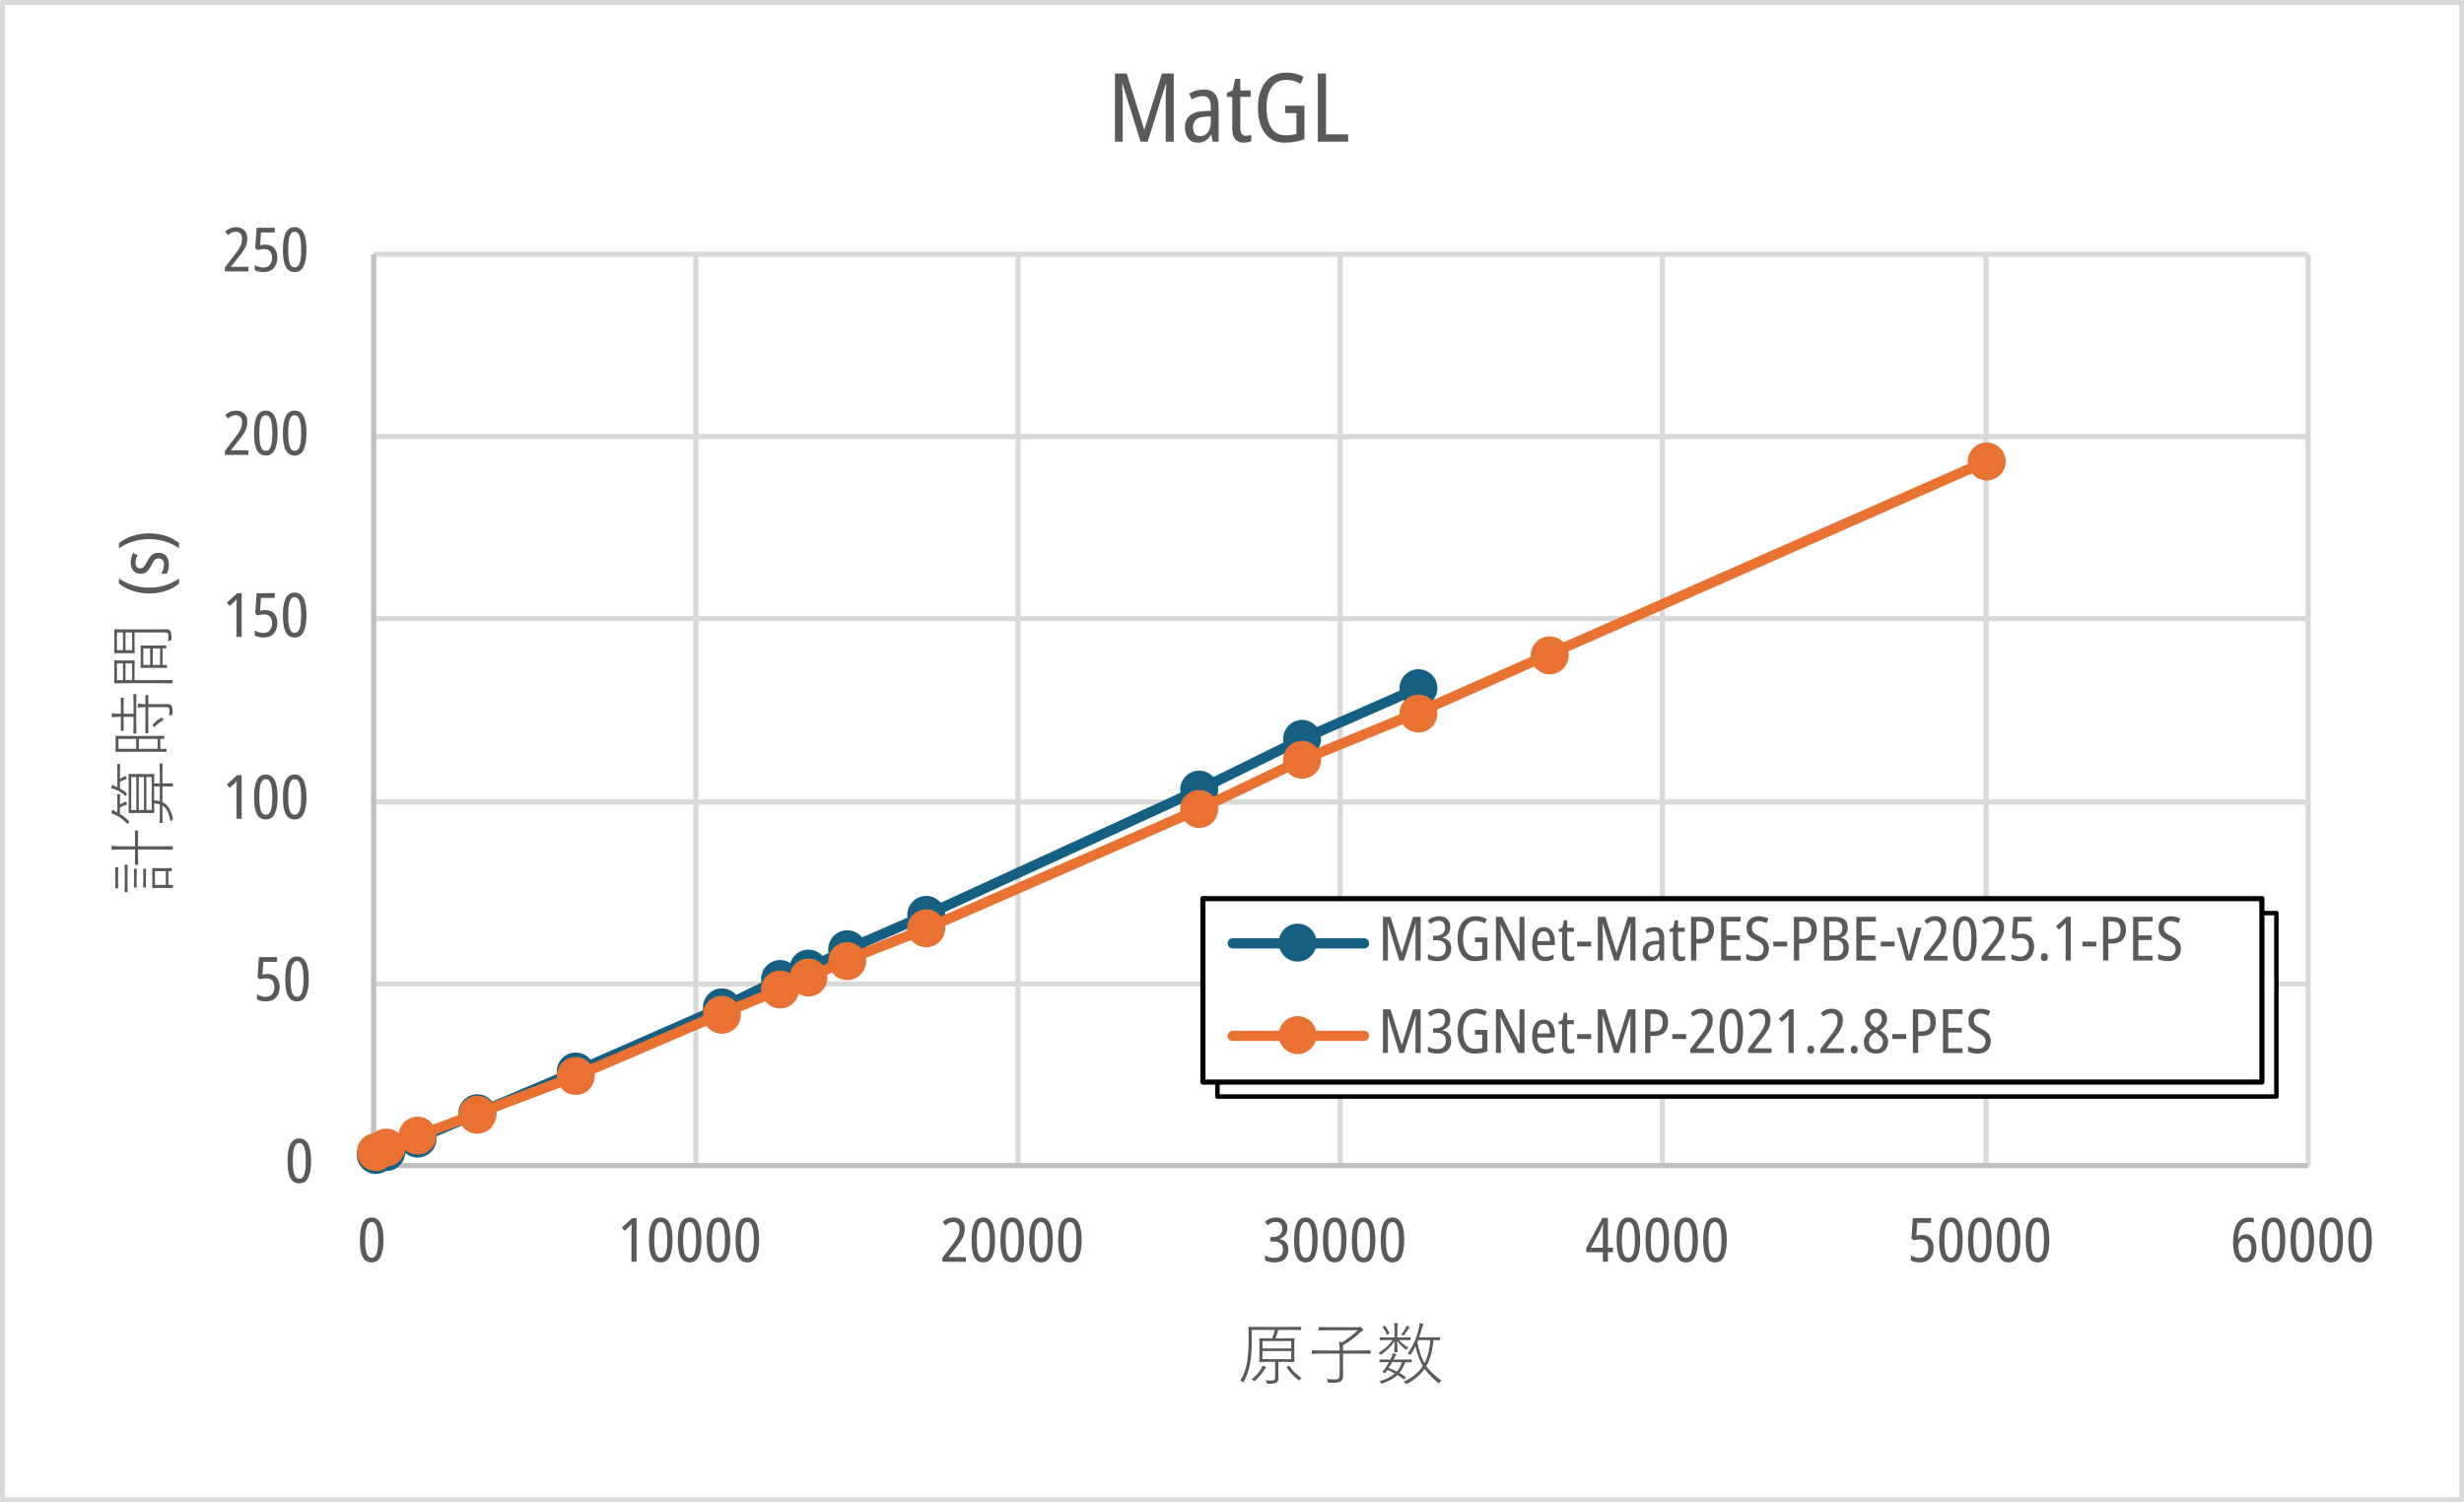 <?xml version="1.0" encoding="UTF-8" standalone="no"?>
<svg
   width="1652"
   height="1007"
   xml:space="preserve"
   overflow="hidden"
   version="1.1"
   id="svg19267"
   sodipodi:docname="h200-matgl.svg"
   inkscape:version="1.2.1 (9c6d41e410, 2022-07-14)"
   xmlns:inkscape="http://www.inkscape.org/namespaces/inkscape"
   xmlns:sodipodi="http://sodipodi.sourceforge.net/DTD/sodipodi-0.dtd"
   xmlns="http://www.w3.org/2000/svg"
   xmlns:svg="http://www.w3.org/2000/svg"><sodipodi:namedview
     id="namedview19269"
     pagecolor="#ffffff"
     bordercolor="#666666"
     borderopacity="1.0"
     inkscape:showpageshadow="2"
     inkscape:pageopacity="0.0"
     inkscape:pagecheckerboard="0"
     inkscape:deskcolor="#d1d1d1"
     showgrid="false"
     inkscape:zoom="0.76815981"
     inkscape:cx="825.34909"
     inkscape:cy="505.75414"
     inkscape:window-width="680"
     inkscape:window-height="480"
     inkscape:window-x="156"
     inkscape:window-y="156"
     inkscape:window-maximized="0"
     inkscape:current-layer="svg19267" /><defs
     id="defs19071"><filter
       id="fx0"
       x="-10%"
       y="-10%"
       width="120%"
       height="120%"
       filterUnits="userSpaceOnUse"
       primitiveUnits="userSpaceOnUse"><feComponentTransfer
         color-interpolation-filters="sRGB"
         id="feComponentTransfer19060"><feFuncR
           type="discrete"
           tableValues="0 0"
           id="feFuncR19052" /><feFuncG
           type="discrete"
           tableValues="0 0"
           id="feFuncG19054" /><feFuncB
           type="discrete"
           tableValues="0 0"
           id="feFuncB19056" /><feFuncA
           type="linear"
           slope="0.4"
           intercept="0"
           id="feFuncA19058" /></feComponentTransfer><feGaussianBlur
         stdDeviation="6.111 6.111"
         id="feGaussianBlur19062" /></filter><clipPath
       id="clip1"><rect
         x="631"
         y="6020"
         width="1652"
         height="1007"
         id="rect19065" /></clipPath><clipPath
       id="clip2"><path
         d="M1437.5 6622.5 1437.5 6745.5 2147.5 6745.5 2147.5 6622.5ZM631 6020 2283 6020 2283 7027 631 7027Z"
         fill-rule="evenodd"
         clip-rule="evenodd"
         id="path19068" /></clipPath></defs><g
     clip-path="url(#clip1)"
     transform="translate(-631 -6020)"
     id="g19265"><path
       id="rect19073"
       style="fill:#ffffff"
       d="M 632,6021 H 2281 V 7025 H 632 Z" /><g
       id="g19077"><path
         style="color:#000000;fill:#d9d9d9;stroke-linejoin:round;stroke-miterlimit:10;-inkscape-stroke:none"
         d="m 881.5,6188.781 v 3.438 h 1297 v -3.438 z m 0,122.211 v 3.438 h 1297 v -3.438 z m 0,122 v 3.438 h 1297 v -3.438 z m 0,123.01 v 3.438 h 1297 v -3.438 z m 0,122 v 3.438 h 1297 v -3.438 z"
         id="path19075" /></g><g
       id="g19081"><path
         style="color:#000000;fill:#d9d9d9;stroke-linejoin:round;stroke-miterlimit:10;-inkscape-stroke:none"
         d="m 1095.82,6190.5 v 611 h 3.438 v -611 z m 216,0 v 611 h 3.438 v -611 z m 216.012,0 v 611 h 3.438 v -611 z m 216.01,0 v 611 h 3.438 v -611 z m 217,0 v 611 h 3.438 v -611 z m 215.94,0 v 611 h 3.438 v -611 z"
         id="path19079" /></g><g
       id="g19085"><path
         style="color:#000000;fill:#bfbfbf;fill-rule:evenodd;stroke-linejoin:round;stroke-miterlimit:10;-inkscape-stroke:none"
         d="m -1.719,0 v 611 h 3.438 V 0 Z"
         id="path19083"
         transform="matrix(1 0 0 -1 881.5 6801.5)" /></g><g
       id="g19089"><path
         style="color:#000000;fill:#bfbfbf;fill-rule:evenodd;stroke-linejoin:round;stroke-miterlimit:10;-inkscape-stroke:none"
         d="m 881.5,6799.781 v 3.438 h 1297 v -3.438 z"
         id="path19087" /></g><g
       id="g19093"><path
         style="color:#000000;fill:#156082;stroke-linecap:round;stroke-linejoin:round;stroke-miterlimit:10;-inkscape-stroke:none"
         d="m 1582.748,6478.297 a 3.438,3.438 0 0 0 -2.629,0.055 l -77.951,34.211 a 3.438,3.438 0 0 0 -0.139,0.065 l -68.957,33.988 -182.934,83.965 -52.967,22.986 a 3.438,3.438 0 0 0 -0.17,0.078 l -25.828,12.916 -18.822,6.934 a 3.438,3.438 0 0 0 -0.316,0.135 l -38.94,18.971 -97.928,42.965 -65.981,27.99 a 3.438,3.438 0 0 0 -0.002,0 l -39.939,16.975 -20.941,7.977 a 3.438,3.438 0 0 0 -0.039,0.016 l -7.029,2.779 a 3.438,3.438 0 0 0 -1.934,4.461 3.438,3.438 0 0 0 4.461,1.934 l 7.01,-2.773 20.98,-7.992 a 3.438,3.438 0 0 0 0.121,-0.049 l 40,-16.998 65.998,-28 a 3.438,3.438 0 0 0 0.037,-0.018 l 98.012,-43 a 3.438,3.438 0 0 0 0.123,-0.057 l 38.846,-18.924 18.838,-6.941 a 3.438,3.438 0 0 0 0.35,-0.15 l 25.916,-12.959 52.914,-22.963 a 3.438,3.438 0 0 0 0.066,-0.029 l 183.01,-84 a 3.438,3.438 0 0 0 0.086,-0.041 l 68.932,-33.977 77.879,-34.178 a 3.438,3.438 0 0 0 1.768,-4.529 3.438,3.438 0 0 0 -1.9,-1.822 z"
         id="path19091" /></g><g
       id="g19121"><g
         id="path19095"><path
           style="color:#000000;fill:#156082;stroke-width:3.438;stroke-linejoin:round;stroke-miterlimit:10;-inkscape-stroke:none"
           d="m 893.999,6794.41 c 0,6.08 -4.925,11 -11,11 -6.075,0 -11,-4.92 -11,-11 0,-6.07 4.925,-11 11,-11 6.075,0 11,4.93 11,11 z"
           id="path19659" /><path
           style="color:#000000;fill:#156082;stroke-linejoin:round;stroke-miterlimit:10;-inkscape-stroke:none"
           d="m 882.998,6781.691 c -7.005,0 -12.719,5.719 -12.719,12.719 0,7.008 5.716,12.719 12.719,12.719 7.003,0 12.719,-5.711 12.719,-12.719 0,-7 -5.714,-12.719 -12.719,-12.719 z m 0,3.438 c 5.145,0 9.281,4.141 9.281,9.281 0,5.152 -4.134,9.281 -9.281,9.281 -5.147,0 -9.281,-4.129 -9.281,-9.281 0,-5.14 4.136,-9.281 9.281,-9.281 z"
           id="path19661" /></g><g
         id="path19097"><path
           style="color:#000000;fill:#156082;stroke-width:3.438;stroke-linejoin:round;stroke-miterlimit:10;-inkscape-stroke:none"
           d="m 900.999,6792.41 c 0,6.08 -4.925,11 -11,11 -6.075,0 -10.999,-4.92 -10.999,-11 0,-6.07 4.924,-11 10.999,-11 6.075,0 11,4.93 11,11 z"
           id="path19665" /><path
           style="color:#000000;fill:#156082;stroke-linejoin:round;stroke-miterlimit:10;-inkscape-stroke:none"
           d="m 889.998,6779.691 c -7.005,0 -12.717,5.719 -12.717,12.719 0,7.008 5.714,12.719 12.717,12.719 7.003,0 12.719,-5.711 12.719,-12.719 0,-7 -5.714,-12.719 -12.719,-12.719 z m 0,3.438 c 5.145,0 9.281,4.141 9.281,9.281 0,5.152 -4.134,9.281 -9.281,9.281 -5.147,0 -9.279,-4.129 -9.279,-9.281 0,-5.141 4.134,-9.281 9.279,-9.281 z"
           id="path19667" /></g><g
         id="path19099"><path
           style="color:#000000;fill:#156082;stroke-width:3.438;stroke-linejoin:round;stroke-miterlimit:10;-inkscape-stroke:none"
           d="m 921.999,6783.41 c 0,6.08 -4.925,11 -11,11 -6.075,0 -10.999,-4.92 -10.999,-11 0,-6.07 4.924,-11 10.999,-11 6.075,0 11,4.93 11,11 z"
           id="path19671" /><path
           style="color:#000000;fill:#156082;stroke-linejoin:round;stroke-miterlimit:10;-inkscape-stroke:none"
           d="m 910.998,6770.691 c -7.005,0 -12.717,5.719 -12.717,12.719 0,7.008 5.714,12.719 12.717,12.719 7.003,0 12.719,-5.711 12.719,-12.719 0,-7 -5.714,-12.719 -12.719,-12.719 z m 0,3.438 c 5.145,0 9.281,4.141 9.281,9.281 0,5.152 -4.134,9.281 -9.281,9.281 -5.147,0 -9.279,-4.129 -9.279,-9.281 0,-5.141 4.134,-9.281 9.279,-9.281 z"
           id="path19673" /></g><g
         id="path19101"><path
           style="color:#000000;fill:#156082;stroke-width:3.438;stroke-linejoin:round;stroke-miterlimit:10;-inkscape-stroke:none"
           d="m 961.999,6766.41 c 0,6.08 -4.925,11 -11,11 -6.075,0 -11,-4.92 -11,-11 0,-6.07 4.925,-11 11,-11 6.075,0 11,4.93 11,11 z"
           id="path19677" /><path
           style="color:#000000;fill:#156082;stroke-linejoin:round;stroke-miterlimit:10;-inkscape-stroke:none"
           d="m 950.998,6753.691 c -7.005,0 -12.719,5.719 -12.719,12.719 0,7.008 5.716,12.719 12.719,12.719 7.003,0 12.719,-5.711 12.719,-12.719 0,-7 -5.714,-12.719 -12.719,-12.719 z m 0,3.438 c 5.145,0 9.281,4.141 9.281,9.281 0,5.152 -4.134,9.281 -9.281,9.281 -5.147,0 -9.281,-4.129 -9.281,-9.281 0,-5.14 4.136,-9.281 9.281,-9.281 z"
           id="path19679" /></g><g
         id="path19103"><path
           style="color:#000000;fill:#156082;stroke-width:3.438;stroke-linejoin:round;stroke-miterlimit:10;-inkscape-stroke:none"
           d="m 1028,6738.41 c 0,6.08 -4.93,11 -11,11 -6.08,0 -11,-4.92 -11,-11 0,-6.07 4.92,-11 11,-11 6.07,0 11,4.93 11,11 z"
           id="path19683" /><path
           style="color:#000000;fill:#156082;stroke-linejoin:round;stroke-miterlimit:10;-inkscape-stroke:none"
           d="m 1017,6725.691 c -7.009,0 -12.719,5.72 -12.719,12.719 0,7.007 5.712,12.719 12.719,12.719 6.999,0 12.719,-5.71 12.719,-12.719 0,-7.001 -5.718,-12.719 -12.719,-12.719 z m 0,3.438 c 5.139,0 9.281,4.142 9.281,9.281 0,5.151 -4.14,9.281 -9.281,9.281 -5.153,0 -9.281,-4.128 -9.281,-9.281 0,-5.141 4.13,-9.281 9.281,-9.281 z"
           id="path19685" /></g><g
         id="path19105"><path
           style="color:#000000;fill:#156082;stroke-width:3.438;stroke-linejoin:round;stroke-miterlimit:10;-inkscape-stroke:none"
           d="m 1126,6695.41 c 0,6.08 -4.93,11 -11,11 -6.08,0 -11,-4.92 -11,-11 0,-6.07 4.92,-11 11,-11 6.07,0 11,4.93 11,11 z"
           id="path19689" /><path
           style="color:#000000;fill:#156082;stroke-linejoin:round;stroke-miterlimit:10;-inkscape-stroke:none"
           d="m 1115,6682.691 c -7.009,0 -12.719,5.72 -12.719,12.719 0,7.007 5.712,12.719 12.719,12.719 6.999,0 12.719,-5.71 12.719,-12.719 0,-7.001 -5.718,-12.719 -12.719,-12.719 z m 0,3.438 c 5.139,0 9.281,4.142 9.281,9.281 0,5.151 -4.14,9.281 -9.281,9.281 -5.153,0 -9.281,-4.128 -9.281,-9.281 0,-5.141 4.13,-9.281 9.281,-9.281 z"
           id="path19691" /></g><g
         id="path19107"><path
           style="color:#000000;fill:#156082;stroke-width:3.438;stroke-linejoin:round;stroke-miterlimit:10;-inkscape-stroke:none"
           d="m 1165,6676.41 c 0,6.08 -4.93,11 -11,11 -6.08,0 -11,-4.92 -11,-11 0,-6.07 4.92,-11 11,-11 6.07,0 11,4.93 11,11 z"
           id="path19695" /><path
           style="color:#000000;fill:#156082;stroke-linejoin:round;stroke-miterlimit:10;-inkscape-stroke:none"
           d="m 1154,6663.691 c -7.009,0 -12.719,5.72 -12.719,12.719 0,7.007 5.712,12.719 12.719,12.719 6.999,0 12.719,-5.71 12.719,-12.719 0,-7.001 -5.718,-12.719 -12.719,-12.719 z m 0,3.438 c 5.139,0 9.281,4.142 9.281,9.281 0,5.151 -4.14,9.281 -9.281,9.281 -5.153,0 -9.281,-4.128 -9.281,-9.281 0,-5.141 4.13,-9.281 9.281,-9.281 z"
           id="path19697" /></g><g
         id="path19109"><path
           style="color:#000000;fill:#156082;stroke-width:3.438;stroke-linejoin:round;stroke-miterlimit:10;-inkscape-stroke:none"
           d="m 1184,6669.41 c 0,6.08 -4.93,11 -11,11 -6.08,0 -11,-4.92 -11,-11 0,-6.07 4.92,-11 11,-11 6.07,0 11,4.93 11,11 z"
           id="path19701" /><path
           style="color:#000000;fill:#156082;stroke-linejoin:round;stroke-miterlimit:10;-inkscape-stroke:none"
           d="m 1173,6656.691 c -7.009,0 -12.719,5.72 -12.719,12.719 0,7.007 5.712,12.719 12.719,12.719 6.999,0 12.719,-5.71 12.719,-12.719 0,-7.001 -5.718,-12.719 -12.719,-12.719 z m 0,3.438 c 5.139,0 9.281,4.142 9.281,9.281 0,5.151 -4.14,9.281 -9.281,9.281 -5.153,0 -9.281,-4.128 -9.281,-9.281 0,-5.141 4.13,-9.281 9.281,-9.281 z"
           id="path19703" /></g><g
         id="path19111"><path
           style="color:#000000;fill:#156082;stroke-width:3.438;stroke-linejoin:round;stroke-miterlimit:10;-inkscape-stroke:none"
           d="m 1210,6656.41 c 0,6.08 -4.93,11 -11,11 -6.08,0 -11,-4.92 -11,-11 0,-6.07 4.92,-11 11,-11 6.07,0 11,4.93 11,11 z"
           id="path19707" /><path
           style="color:#000000;fill:#156082;stroke-linejoin:round;stroke-miterlimit:10;-inkscape-stroke:none"
           d="m 1199,6643.691 c -7.009,0 -12.719,5.72 -12.719,12.719 0,7.007 5.712,12.719 12.719,12.719 6.999,0 12.719,-5.71 12.719,-12.719 0,-7.001 -5.718,-12.719 -12.719,-12.719 z m 0,3.438 c 5.139,0 9.281,4.142 9.281,9.281 0,5.151 -4.14,9.281 -9.281,9.281 -5.153,0 -9.281,-4.128 -9.281,-9.281 0,-5.141 4.13,-9.281 9.281,-9.281 z"
           id="path19709" /></g><g
         id="path19113"><path
           style="color:#000000;fill:#156082;stroke-width:3.438;stroke-linejoin:round;stroke-miterlimit:10;-inkscape-stroke:none"
           d="m 1263,6633.41 c 0,6.08 -4.93,11 -11,11 -6.08,0 -11,-4.92 -11,-11 0,-6.07 4.92,-11 11,-11 6.07,0 11,4.93 11,11 z"
           id="path19713" /><path
           style="color:#000000;fill:#156082;stroke-linejoin:round;stroke-miterlimit:10;-inkscape-stroke:none"
           d="m 1252,6620.691 c -7.009,0 -12.719,5.72 -12.719,12.719 0,7.007 5.712,12.719 12.719,12.719 6.999,0 12.719,-5.71 12.719,-12.719 0,-7.001 -5.718,-12.719 -12.719,-12.719 z m 0,3.438 c 5.139,0 9.281,4.142 9.281,9.281 0,5.151 -4.14,9.281 -9.281,9.281 -5.153,0 -9.281,-4.128 -9.281,-9.281 0,-5.141 4.13,-9.281 9.281,-9.281 z"
           id="path19715" /></g><g
         id="path19115"><path
           style="color:#000000;fill:#156082;stroke-width:3.438;stroke-linejoin:round;stroke-miterlimit:10;-inkscape-stroke:none"
           d="m 1446,6549.41 c 0,6.08 -4.93,11 -11,11 -6.08,0 -11,-4.92 -11,-11 0,-6.07 4.92,-11 11,-11 6.07,0 11,4.93 11,11 z"
           id="path19719" /><path
           style="color:#000000;fill:#156082;stroke-linejoin:round;stroke-miterlimit:10;-inkscape-stroke:none"
           d="m 1435,6536.691 c -7.009,0 -12.719,5.72 -12.719,12.719 0,7.007 5.712,12.719 12.719,12.719 6.999,0 12.719,-5.71 12.719,-12.719 0,-7.001 -5.718,-12.719 -12.719,-12.719 z m 0,3.438 c 5.139,0 9.281,4.142 9.281,9.281 0,5.151 -4.14,9.281 -9.281,9.281 -5.153,0 -9.281,-4.128 -9.281,-9.281 0,-5.141 4.13,-9.281 9.281,-9.281 z"
           id="path19721" /></g><g
         id="path19117"><path
           style="color:#000000;fill:#156082;stroke-width:3.438;stroke-linejoin:round;stroke-miterlimit:10;-inkscape-stroke:none"
           d="m 1515,6515.41 c 0,6.08 -4.93,11 -11,11 -6.08,0 -11,-4.92 -11,-11 0,-6.07 4.92,-11 11,-11 6.07,0 11,4.93 11,11 z"
           id="path19725" /><path
           style="color:#000000;fill:#156082;stroke-linejoin:round;stroke-miterlimit:10;-inkscape-stroke:none"
           d="m 1504,6502.691 c -7.009,0 -12.719,5.72 -12.719,12.719 0,7.007 5.712,12.719 12.719,12.719 6.999,0 12.719,-5.71 12.719,-12.719 0,-7.001 -5.718,-12.719 -12.719,-12.719 z m 0,3.438 c 5.139,0 9.281,4.142 9.281,9.281 0,5.151 -4.14,9.281 -9.281,9.281 -5.153,0 -9.281,-4.128 -9.281,-9.281 0,-5.141 4.13,-9.281 9.281,-9.281 z"
           id="path19727" /></g><g
         id="path19119"><path
           style="color:#000000;fill:#156082;stroke-width:3.438;stroke-linejoin:round;stroke-miterlimit:10;-inkscape-stroke:none"
           d="m 1593,6481.41 c 0,6.08 -4.93,11 -11,11 -6.08,0 -11,-4.92 -11,-11 0,-6.07 4.92,-11 11,-11 6.07,0 11,4.93 11,11 z"
           id="path19731" /><path
           style="color:#000000;fill:#156082;stroke-linejoin:round;stroke-miterlimit:10;-inkscape-stroke:none"
           d="m 1582,6468.691 c -7.009,0 -12.719,5.72 -12.719,12.719 0,7.007 5.712,12.719 12.719,12.719 6.999,0 12.719,-5.71 12.719,-12.719 0,-7.001 -5.718,-12.719 -12.719,-12.719 z m 0,3.438 c 5.139,0 9.281,4.142 9.281,9.281 0,5.151 -4.14,9.281 -9.281,9.281 -5.153,0 -9.281,-4.128 -9.281,-9.281 0,-5.141 4.13,-9.281 9.281,-9.281 z"
           id="path19733" /></g></g><g
       id="g19125"><path
         style="color:#000000;fill:#e97132;stroke-linecap:round;stroke-linejoin:round;stroke-miterlimit:10;-inkscape-stroke:none"
         d="m 1963.742,6326.295 a 3.438,3.438 0 0 0 -2.629,0.061 l -292.951,129.209 a 3.438,3.438 0 0 0 -0.01,0 l -87.955,38.982 -77.955,31.98 a 3.438,3.438 0 0 0 -0.18,0.08 l -68.947,32.984 -182.9,79.953 -52.945,20.977 a 3.438,3.438 0 0 0 -0.174,0.076 l -25.947,11.975 -18.932,7.971 -38.986,15.994 a 3.438,3.438 0 0 0 -0.049,0.021 l -97.941,41.971 -65.926,24.973 -39.996,14.998 a 3.438,3.438 0 0 0 -0.016,0.01 l -21.002,8 a 3.438,3.438 0 0 0 -0.039,0.016 l -7.029,2.779 a 3.438,3.438 0 0 0 -1.934,4.461 3.438,3.438 0 0 0 4.461,1.934 l 7.01,-2.773 20.973,-7.988 39.992,-14.996 a 3.438,3.438 0 0 0 0.01,-0 l 66,-25 a 3.438,3.438 0 0 0 0.137,-0.057 l 97.984,-41.988 38.975,-15.99 a 3.438,3.438 0 0 0 0.029,-0.012 l 19,-8 a 3.438,3.438 0 0 0 0.107,-0.047 l 25.914,-11.961 52.912,-20.965 a 3.438,3.438 0 0 0 0.109,-0.047 l 183.012,-80 a 3.438,3.438 0 0 0 0.105,-0.049 l 68.912,-32.967 77.91,-31.963 a 3.438,3.438 0 0 0 0.088,-0.037 l 87.996,-39 292.947,-129.209 a 3.438,3.438 0 0 0 1.758,-4.531 3.438,3.438 0 0 0 -1.902,-1.818 z"
         id="path19123" /></g><g
       id="g19157"><g
         id="path19127"><path
           style="color:#000000;fill:#e97132;stroke-width:3.438;stroke-linejoin:round;stroke-miterlimit:10;-inkscape-stroke:none"
           d="m 893.999,6792.41 c 0,6.08 -4.925,11 -11,11 -6.075,0 -11,-4.92 -11,-11 0,-6.07 4.925,-11 11,-11 6.075,0 11,4.93 11,11 z"
           id="path19741" /><path
           style="color:#000000;fill:#e97132;stroke-linejoin:round;stroke-miterlimit:10;-inkscape-stroke:none"
           d="m 882.998,6779.691 c -7.005,0 -12.719,5.719 -12.719,12.719 0,7.008 5.716,12.719 12.719,12.719 7.003,0 12.719,-5.711 12.719,-12.719 0,-7 -5.714,-12.719 -12.719,-12.719 z m 0,3.438 c 5.145,0 9.281,4.141 9.281,9.281 0,5.152 -4.134,9.281 -9.281,9.281 -5.147,0 -9.281,-4.129 -9.281,-9.281 0,-5.14 4.136,-9.281 9.281,-9.281 z"
           id="path19743" /></g><g
         id="path19129"><path
           style="color:#000000;fill:#e97132;stroke-width:3.438;stroke-linejoin:round;stroke-miterlimit:10;-inkscape-stroke:none"
           d="m 900.999,6789.41 c 0,6.08 -4.925,11 -11,11 -6.075,0 -10.999,-4.92 -10.999,-11 0,-6.07 4.924,-11 10.999,-11 6.075,0 11,4.93 11,11 z"
           id="path19747" /><path
           style="color:#000000;fill:#e97132;stroke-linejoin:round;stroke-miterlimit:10;-inkscape-stroke:none"
           d="m 889.998,6776.691 c -7.005,0 -12.717,5.719 -12.717,12.719 0,7.008 5.714,12.719 12.717,12.719 7.003,0 12.719,-5.711 12.719,-12.719 0,-7 -5.714,-12.719 -12.719,-12.719 z m 0,3.438 c 5.145,0 9.281,4.141 9.281,9.281 0,5.152 -4.134,9.281 -9.281,9.281 -5.147,0 -9.279,-4.129 -9.279,-9.281 0,-5.141 4.134,-9.281 9.279,-9.281 z"
           id="path19749" /></g><g
         id="path19131"><path
           style="color:#000000;fill:#e97132;stroke-width:3.438;stroke-linejoin:round;stroke-miterlimit:10;-inkscape-stroke:none"
           d="m 921.999,6781.41 c 0,6.08 -4.925,11 -11,11 -6.075,0 -10.999,-4.92 -10.999,-11 0,-6.07 4.924,-11 10.999,-11 6.075,0 11,4.93 11,11 z"
           id="path19753" /><path
           style="color:#000000;fill:#e97132;stroke-linejoin:round;stroke-miterlimit:10;-inkscape-stroke:none"
           d="m 910.998,6768.691 c -7.005,0 -12.717,5.719 -12.717,12.719 0,7.008 5.714,12.719 12.717,12.719 7.003,0 12.719,-5.711 12.719,-12.719 0,-7 -5.714,-12.719 -12.719,-12.719 z m 0,3.438 c 5.145,0 9.281,4.141 9.281,9.281 0,5.152 -4.134,9.281 -9.281,9.281 -5.147,0 -9.279,-4.129 -9.279,-9.281 0,-5.141 4.134,-9.281 9.279,-9.281 z"
           id="path19755" /></g><g
         id="path19133"><path
           style="color:#000000;fill:#e97132;stroke-width:3.438;stroke-linejoin:round;stroke-miterlimit:10;-inkscape-stroke:none"
           d="m 961.999,6767.41 c 0,6.08 -4.925,11 -11,11 -6.075,0 -11,-4.92 -11,-11 0,-6.07 4.925,-11 11,-11 6.075,0 11,4.93 11,11 z"
           id="path19759" /><path
           style="color:#000000;fill:#e97132;stroke-linejoin:round;stroke-miterlimit:10;-inkscape-stroke:none"
           d="m 950.998,6754.691 c -7.005,0 -12.719,5.719 -12.719,12.719 0,7.008 5.716,12.719 12.719,12.719 7.003,0 12.719,-5.711 12.719,-12.719 0,-7 -5.714,-12.719 -12.719,-12.719 z m 0,3.438 c 5.145,0 9.281,4.141 9.281,9.281 0,5.152 -4.134,9.281 -9.281,9.281 -5.147,0 -9.281,-4.129 -9.281,-9.281 0,-5.14 4.136,-9.281 9.281,-9.281 z"
           id="path19761" /></g><g
         id="path19135"><path
           style="color:#000000;fill:#e97132;stroke-width:3.438;stroke-linejoin:round;stroke-miterlimit:10;-inkscape-stroke:none"
           d="m 1028,6741.41 c 0,6.08 -4.93,11 -11,11 -6.08,0 -11,-4.92 -11,-11 0,-6.07 4.92,-11 11,-11 6.07,0 11,4.93 11,11 z"
           id="path19765" /><path
           style="color:#000000;fill:#e97132;stroke-linejoin:round;stroke-miterlimit:10;-inkscape-stroke:none"
           d="m 1017,6728.691 c -7.009,0 -12.719,5.72 -12.719,12.719 0,7.007 5.712,12.719 12.719,12.719 6.999,0 12.719,-5.71 12.719,-12.719 0,-7.001 -5.718,-12.719 -12.719,-12.719 z m 0,3.438 c 5.139,0 9.281,4.142 9.281,9.281 0,5.151 -4.14,9.281 -9.281,9.281 -5.153,0 -9.281,-4.128 -9.281,-9.281 0,-5.141 4.13,-9.281 9.281,-9.281 z"
           id="path19767" /></g><g
         id="path19137"><path
           style="color:#000000;fill:#e97132;stroke-width:3.438;stroke-linejoin:round;stroke-miterlimit:10;-inkscape-stroke:none"
           d="m 1126,6700.41 c 0,6.08 -4.93,11 -11,11 -6.08,0 -11,-4.92 -11,-11 0,-6.07 4.92,-11 11,-11 6.07,0 11,4.93 11,11 z"
           id="path19771" /><path
           style="color:#000000;fill:#e97132;stroke-linejoin:round;stroke-miterlimit:10;-inkscape-stroke:none"
           d="m 1115,6687.691 c -7.009,0 -12.719,5.72 -12.719,12.719 0,7.007 5.712,12.719 12.719,12.719 6.999,0 12.719,-5.71 12.719,-12.719 0,-7.001 -5.718,-12.719 -12.719,-12.719 z m 0,3.438 c 5.139,0 9.281,4.142 9.281,9.281 0,5.151 -4.14,9.281 -9.281,9.281 -5.153,0 -9.281,-4.128 -9.281,-9.281 0,-5.141 4.13,-9.281 9.281,-9.281 z"
           id="path19773" /></g><g
         id="path19139"><path
           style="color:#000000;fill:#e97132;stroke-width:3.438;stroke-linejoin:round;stroke-miterlimit:10;-inkscape-stroke:none"
           d="m 1165,6683.41 c 0,6.08 -4.93,11 -11,11 -6.08,0 -11,-4.92 -11,-11 0,-6.07 4.92,-11 11,-11 6.07,0 11,4.93 11,11 z"
           id="path19777" /><path
           style="color:#000000;fill:#e97132;stroke-linejoin:round;stroke-miterlimit:10;-inkscape-stroke:none"
           d="m 1154,6670.691 c -7.009,0 -12.719,5.72 -12.719,12.719 0,7.007 5.712,12.719 12.719,12.719 6.999,0 12.719,-5.71 12.719,-12.719 0,-7.001 -5.718,-12.719 -12.719,-12.719 z m 0,3.438 c 5.139,0 9.281,4.142 9.281,9.281 0,5.151 -4.14,9.281 -9.281,9.281 -5.153,0 -9.281,-4.128 -9.281,-9.281 0,-5.141 4.13,-9.281 9.281,-9.281 z"
           id="path19779" /></g><g
         id="path19141"><path
           style="color:#000000;fill:#e97132;stroke-width:3.438;stroke-linejoin:round;stroke-miterlimit:10;-inkscape-stroke:none"
           d="m 1184,6675.41 c 0,6.08 -4.93,11 -11,11 -6.08,0 -11,-4.92 -11,-11 0,-6.07 4.92,-11 11,-11 6.07,0 11,4.93 11,11 z"
           id="path19783" /><path
           style="color:#000000;fill:#e97132;stroke-linejoin:round;stroke-miterlimit:10;-inkscape-stroke:none"
           d="m 1173,6662.691 c -7.009,0 -12.719,5.72 -12.719,12.719 0,7.007 5.712,12.719 12.719,12.719 6.999,0 12.719,-5.71 12.719,-12.719 0,-7.001 -5.718,-12.719 -12.719,-12.719 z m 0,3.438 c 5.139,0 9.281,4.142 9.281,9.281 0,5.151 -4.14,9.281 -9.281,9.281 -5.153,0 -9.281,-4.128 -9.281,-9.281 0,-5.141 4.13,-9.281 9.281,-9.281 z"
           id="path19785" /></g><g
         id="path19143"><path
           style="color:#000000;fill:#e97132;stroke-width:3.438;stroke-linejoin:round;stroke-miterlimit:10;-inkscape-stroke:none"
           d="m 1210,6664.41 c 0,6.08 -4.93,11 -11,11 -6.08,0 -11,-4.92 -11,-11 0,-6.07 4.92,-11 11,-11 6.07,0 11,4.93 11,11 z"
           id="path19789" /><path
           style="color:#000000;fill:#e97132;stroke-linejoin:round;stroke-miterlimit:10;-inkscape-stroke:none"
           d="m 1199,6651.691 c -7.009,0 -12.719,5.72 -12.719,12.719 0,7.007 5.712,12.719 12.719,12.719 6.999,0 12.719,-5.71 12.719,-12.719 0,-7.001 -5.718,-12.719 -12.719,-12.719 z m 0,3.438 c 5.139,0 9.281,4.142 9.281,9.281 0,5.151 -4.14,9.281 -9.281,9.281 -5.153,0 -9.281,-4.128 -9.281,-9.281 0,-5.141 4.13,-9.281 9.281,-9.281 z"
           id="path19791" /></g><g
         id="path19145"><path
           style="color:#000000;fill:#e97132;stroke-width:3.438;stroke-linejoin:round;stroke-miterlimit:10;-inkscape-stroke:none"
           d="m 1263,6642.41 c 0,6.08 -4.93,11 -11,11 -6.08,0 -11,-4.92 -11,-11 0,-6.07 4.92,-11 11,-11 6.07,0 11,4.93 11,11 z"
           id="path19795" /><path
           style="color:#000000;fill:#e97132;stroke-linejoin:round;stroke-miterlimit:10;-inkscape-stroke:none"
           d="m 1252,6629.691 c -7.009,0 -12.719,5.72 -12.719,12.719 0,7.007 5.712,12.719 12.719,12.719 6.999,0 12.719,-5.71 12.719,-12.719 0,-7.001 -5.718,-12.719 -12.719,-12.719 z m 0,3.438 c 5.139,0 9.281,4.142 9.281,9.281 0,5.151 -4.14,9.281 -9.281,9.281 -5.153,0 -9.281,-4.128 -9.281,-9.281 0,-5.141 4.13,-9.281 9.281,-9.281 z"
           id="path19797" /></g><g
         id="path19147"><path
           style="color:#000000;fill:#e97132;stroke-width:3.438;stroke-linejoin:round;stroke-miterlimit:10;-inkscape-stroke:none"
           d="m 1446,6562.41 c 0,6.08 -4.93,11 -11,11 -6.08,0 -11,-4.92 -11,-11 0,-6.07 4.92,-11 11,-11 6.07,0 11,4.93 11,11 z"
           id="path19801" /><path
           style="color:#000000;fill:#e97132;stroke-linejoin:round;stroke-miterlimit:10;-inkscape-stroke:none"
           d="m 1435,6549.691 c -7.009,0 -12.719,5.72 -12.719,12.719 0,7.007 5.712,12.719 12.719,12.719 6.999,0 12.719,-5.71 12.719,-12.719 0,-7.001 -5.718,-12.719 -12.719,-12.719 z m 0,3.438 c 5.139,0 9.281,4.142 9.281,9.281 0,5.151 -4.14,9.281 -9.281,9.281 -5.153,0 -9.281,-4.128 -9.281,-9.281 0,-5.141 4.13,-9.281 9.281,-9.281 z"
           id="path19803" /></g><g
         id="path19149"><path
           style="color:#000000;fill:#e97132;stroke-width:3.438;stroke-linejoin:round;stroke-miterlimit:10;-inkscape-stroke:none"
           d="m 1515,6529.41 c 0,6.08 -4.93,11 -11,11 -6.08,0 -11,-4.92 -11,-11 0,-6.07 4.92,-11 11,-11 6.07,0 11,4.93 11,11 z"
           id="path19807" /><path
           style="color:#000000;fill:#e97132;stroke-linejoin:round;stroke-miterlimit:10;-inkscape-stroke:none"
           d="m 1504,6516.691 c -7.009,0 -12.719,5.72 -12.719,12.719 0,7.007 5.712,12.719 12.719,12.719 6.999,0 12.719,-5.71 12.719,-12.719 0,-7.001 -5.718,-12.719 -12.719,-12.719 z m 0,3.438 c 5.139,0 9.281,4.142 9.281,9.281 0,5.151 -4.14,9.281 -9.281,9.281 -5.153,0 -9.281,-4.128 -9.281,-9.281 0,-5.141 4.13,-9.281 9.281,-9.281 z"
           id="path19809" /></g><g
         id="path19151"><path
           style="color:#000000;fill:#e97132;stroke-width:3.438;stroke-linejoin:round;stroke-miterlimit:10;-inkscape-stroke:none"
           d="m 1593,6498.41 c 0,6.08 -4.93,11 -11,11 -6.08,0 -11,-4.92 -11,-11 0,-6.07 4.92,-11 11,-11 6.07,0 11,4.93 11,11 z"
           id="path19813" /><path
           style="color:#000000;fill:#e97132;stroke-linejoin:round;stroke-miterlimit:10;-inkscape-stroke:none"
           d="m 1582,6485.691 c -7.009,0 -12.719,5.72 -12.719,12.719 0,7.007 5.712,12.719 12.719,12.719 6.999,0 12.719,-5.71 12.719,-12.719 0,-7.001 -5.718,-12.719 -12.719,-12.719 z m 0,3.438 c 5.139,0 9.281,4.142 9.281,9.281 0,5.151 -4.14,9.281 -9.281,9.281 -5.153,0 -9.281,-4.128 -9.281,-9.281 0,-5.141 4.13,-9.281 9.281,-9.281 z"
           id="path19815" /></g><g
         id="path19153"><path
           style="color:#000000;fill:#e97132;stroke-width:3.438;stroke-linejoin:round;stroke-miterlimit:10;-inkscape-stroke:none"
           d="m 1681,6459.41 c 0,6.08 -4.93,11 -11,11 -6.08,0 -11,-4.92 -11,-11 0,-6.07 4.92,-11 11,-11 6.07,0 11,4.93 11,11 z"
           id="path19819" /><path
           style="color:#000000;fill:#e97132;stroke-linejoin:round;stroke-miterlimit:10;-inkscape-stroke:none"
           d="m 1670,6446.691 c -7.009,0 -12.719,5.72 -12.719,12.719 0,7.007 5.712,12.719 12.719,12.719 6.999,0 12.719,-5.71 12.719,-12.719 0,-7.001 -5.718,-12.719 -12.719,-12.719 z m 0,3.438 c 5.139,0 9.281,4.142 9.281,9.281 0,5.151 -4.14,9.281 -9.281,9.281 -5.153,0 -9.281,-4.128 -9.281,-9.281 0,-5.141 4.13,-9.281 9.281,-9.281 z"
           id="path19821" /></g><g
         id="path19155"><path
           style="color:#000000;fill:#e97132;stroke-width:3.438;stroke-linejoin:round;stroke-miterlimit:10;-inkscape-stroke:none"
           d="m 1974,6329.41 c 0,6.08 -4.93,11 -11,11 -6.08,0 -11,-4.92 -11,-11 0,-6.07 4.92,-11 11,-11 6.07,0 11,4.93 11,11 z"
           id="path19825" /><path
           style="color:#000000;fill:#e97132;stroke-linejoin:round;stroke-miterlimit:10;-inkscape-stroke:none"
           d="m 1963,6316.691 c -7.009,0 -12.719,5.72 -12.719,12.719 0,7.007 5.712,12.719 12.719,12.719 6.999,0 12.719,-5.71 12.719,-12.719 0,-7.001 -5.718,-12.719 -12.719,-12.719 z m 0,3.438 c 5.139,0 9.281,4.142 9.281,9.281 0,5.151 -4.14,9.281 -9.281,9.281 -5.153,0 -9.281,-4.128 -9.281,-9.281 0,-5.141 4.13,-9.281 9.281,-9.281 z"
           id="path19827" /></g></g><g
       id="g19161"><g
         aria-label="0"
         transform="matrix(1 0 0 1 822.02 6813)"
         id="text19159"
         style="font-stretch:semi-condensed;font-size:41px;font-family:'Aptos Narrow', 'Aptos Narrow_MSFontService', sans-serif;fill:#595959"><path
           d="m 17.548,-14.637 q 0,7.093 -1.845,11.07 Q 13.858,0.41 9.635,0.41 7.093,0.41 5.33,-1.025 3.567,-2.501 2.665,-5.781 1.763,-9.102 1.763,-14.637 q 0,-7.462 1.886,-11.234 1.927,-3.813 5.986,-3.813 3.977,0 5.945,3.813 1.968,3.813 1.968,11.234 z m -12.259,0 q 0,6.027 0.984,8.979 1.025,2.952 3.362,2.952 2.337,0 3.362,-2.952 1.025,-2.993 1.025,-8.979 0,-5.986 -1.025,-8.979 -1.025,-2.993 -3.362,-2.993 -2.337,0 -3.362,2.993 -0.984,2.952 -0.984,8.979 z"
           id="path19389" /></g></g><g
       id="g19165"><g
         aria-label="50"
         transform="matrix(1 0 0 1 801.12 6691)"
         id="text19163"
         style="font-stretch:semi-condensed;font-size:41px;font-family:'Aptos Narrow', 'Aptos Narrow_MSFontService', sans-serif;fill:#595959"><path
           d="m 9.43,-17.999 q 3.69,0 5.822,2.378 2.132,2.337 2.132,6.232 0,4.428 -2.378,7.134 Q 12.628,0.41 8.2,0.41 4.428,0.41 2.173,-0.943 v -3.403 q 1.271,0.82 2.829,1.271 1.558,0.451 3.034,0.451 2.829,0 4.305,-1.845 1.517,-1.845 1.517,-4.756 0,-2.87 -1.435,-4.346 -1.435,-1.476 -4.182,-1.476 -1.025,0 -2.132,0.205 -1.107,0.164 -2.05,0.451 l -1.517,-1.271 0.943,-13.612 h 12.177 v 3.157 H 6.437 l -0.615,8.528 q 0.82,-0.164 1.722,-0.287 0.943,-0.123 1.886,-0.123 z"
           id="path19392" /><path
           d="m 36.9,-14.637 q 0,7.093 -1.845,11.07 -1.845,3.977 -6.068,3.977 -2.542,0 -4.305,-1.435 -1.763,-1.476 -2.665,-4.756 -0.902,-3.321 -0.902,-8.856 0,-7.462 1.886,-11.234 1.927,-3.813 5.986,-3.813 3.977,0 5.945,3.813 1.968,3.813 1.968,11.234 z m -12.259,0 q 0,6.027 0.984,8.979 1.025,2.952 3.362,2.952 2.337,0 3.362,-2.952 1.025,-2.993 1.025,-8.979 0,-5.986 -1.025,-8.979 -1.025,-2.993 -3.362,-2.993 -2.337,0 -3.362,2.993 -0.984,2.952 -0.984,8.979 z"
           id="path19394" /></g></g><g
       id="g19169"><g
         aria-label="100"
         transform="matrix(1 0 0 1 780.22 6569)"
         id="text19167"
         style="font-stretch:semi-condensed;font-size:41px;font-family:'Aptos Narrow', 'Aptos Narrow_MSFontService', sans-serif;fill:#595959"><path
           d="M 12.792,0 H 9.348 v -19.926 q 0,-1.476 0.041,-2.747 0.041,-1.312 0.123,-2.624 -0.369,0.451 -0.861,0.943 -0.451,0.492 -1.148,1.148 l -2.706,2.46 -1.927,-2.173 6.97,-6.355 h 2.952 z"
           id="path19397" /><path
           d="m 36.9,-14.637 q 0,7.093 -1.845,11.07 -1.845,3.977 -6.068,3.977 -2.542,0 -4.305,-1.435 -1.763,-1.476 -2.665,-4.756 -0.902,-3.321 -0.902,-8.856 0,-7.462 1.886,-11.234 1.927,-3.813 5.986,-3.813 3.977,0 5.945,3.813 1.968,3.813 1.968,11.234 z m -12.259,0 q 0,6.027 0.984,8.979 1.025,2.952 3.362,2.952 2.337,0 3.362,-2.952 1.025,-2.993 1.025,-8.979 0,-5.986 -1.025,-8.979 -1.025,-2.993 -3.362,-2.993 -2.337,0 -3.362,2.993 -0.984,2.952 -0.984,8.979 z"
           id="path19399" /><path
           d="m 56.252,-14.637 q 0,7.093 -1.845,11.07 -1.845,3.977 -6.068,3.977 -2.542,0 -4.305,-1.435 -1.763,-1.476 -2.665,-4.756 -0.902,-3.321 -0.902,-8.856 0,-7.462 1.886,-11.234 1.927,-3.813 5.986,-3.813 3.977,0 5.945,3.813 1.968,3.813 1.968,11.234 z m -12.259,0 q 0,6.027 0.984,8.979 1.025,2.952 3.362,2.952 2.337,0 3.362,-2.952 1.025,-2.993 1.025,-8.979 0,-5.986 -1.025,-8.979 -1.025,-2.993 -3.362,-2.993 -2.337,0 -3.362,2.993 -0.984,2.952 -0.984,8.979 z"
           id="path19401" /></g></g><g
       id="g19173"><g
         aria-label="150"
         transform="matrix(1 0 0 1 780.22 6447)"
         id="text19171"
         style="font-stretch:semi-condensed;font-size:41px;font-family:'Aptos Narrow', 'Aptos Narrow_MSFontService', sans-serif;fill:#595959"><path
           d="M 12.792,0 H 9.348 v -19.926 q 0,-1.476 0.041,-2.747 0.041,-1.312 0.123,-2.624 -0.369,0.451 -0.861,0.943 -0.451,0.492 -1.148,1.148 l -2.706,2.46 -1.927,-2.173 6.97,-6.355 h 2.952 z"
           id="path19404" /><path
           d="m 28.782,-17.999 q 3.69,0 5.822,2.378 2.132,2.337 2.132,6.232 0,4.428 -2.378,7.134 -2.378,2.665 -6.806,2.665 -3.772,0 -6.027,-1.353 v -3.403 q 1.271,0.82 2.829,1.271 1.558,0.451 3.034,0.451 2.829,0 4.305,-1.845 1.517,-1.845 1.517,-4.756 0,-2.87 -1.435,-4.346 -1.435,-1.476 -4.182,-1.476 -1.025,0 -2.132,0.205 -1.107,0.164 -2.05,0.451 l -1.517,-1.271 0.943,-13.612 h 12.177 v 3.157 h -9.225 l -0.615,8.528 q 0.82,-0.164 1.722,-0.287 0.943,-0.123 1.886,-0.123 z"
           id="path19406" /><path
           d="m 56.252,-14.637 q 0,7.093 -1.845,11.07 -1.845,3.977 -6.068,3.977 -2.542,0 -4.305,-1.435 -1.763,-1.476 -2.665,-4.756 -0.902,-3.321 -0.902,-8.856 0,-7.462 1.886,-11.234 1.927,-3.813 5.986,-3.813 3.977,0 5.945,3.813 1.968,3.813 1.968,11.234 z m -12.259,0 q 0,6.027 0.984,8.979 1.025,2.952 3.362,2.952 2.337,0 3.362,-2.952 1.025,-2.993 1.025,-8.979 0,-5.986 -1.025,-8.979 -1.025,-2.993 -3.362,-2.993 -2.337,0 -3.362,2.993 -0.984,2.952 -0.984,8.979 z"
           id="path19408" /></g></g><g
       id="g19177"><g
         aria-label="200"
         transform="matrix(1 0 0 1 780.22 6325)"
         id="text19175"
         style="font-stretch:semi-condensed;font-size:41px;font-family:'Aptos Narrow', 'Aptos Narrow_MSFontService', sans-serif;fill:#595959"><path
           d="M 17.343,0 H 1.558 v -2.665 l 6.314,-8.282 q 1.886,-2.419 3.034,-4.182 1.148,-1.804 1.64,-3.403 0.533,-1.64 0.533,-3.526 0,-2.091 -1.107,-3.321 -1.107,-1.23 -3.116,-1.23 -1.558,0 -2.788,0.574 -1.189,0.533 -2.46,1.681 l -1.845,-2.378 q 1.64,-1.476 3.362,-2.214 1.722,-0.738 3.895,-0.738 3.526,0 5.535,2.05 2.05,2.05 2.05,5.412 0,2.337 -0.656,4.305 -0.656,1.927 -1.927,3.854 -1.271,1.927 -3.116,4.223 l -5.207,6.56 v 0.164 h 11.644 z"
           id="path19411" /><path
           d="m 36.9,-14.637 q 0,7.093 -1.845,11.07 -1.845,3.977 -6.068,3.977 -2.542,0 -4.305,-1.435 -1.763,-1.476 -2.665,-4.756 -0.902,-3.321 -0.902,-8.856 0,-7.462 1.886,-11.234 1.927,-3.813 5.986,-3.813 3.977,0 5.945,3.813 1.968,3.813 1.968,11.234 z m -12.259,0 q 0,6.027 0.984,8.979 1.025,2.952 3.362,2.952 2.337,0 3.362,-2.952 1.025,-2.993 1.025,-8.979 0,-5.986 -1.025,-8.979 -1.025,-2.993 -3.362,-2.993 -2.337,0 -3.362,2.993 -0.984,2.952 -0.984,8.979 z"
           id="path19413" /><path
           d="m 56.252,-14.637 q 0,7.093 -1.845,11.07 -1.845,3.977 -6.068,3.977 -2.542,0 -4.305,-1.435 -1.763,-1.476 -2.665,-4.756 -0.902,-3.321 -0.902,-8.856 0,-7.462 1.886,-11.234 1.927,-3.813 5.986,-3.813 3.977,0 5.945,3.813 1.968,3.813 1.968,11.234 z m -12.259,0 q 0,6.027 0.984,8.979 1.025,2.952 3.362,2.952 2.337,0 3.362,-2.952 1.025,-2.993 1.025,-8.979 0,-5.986 -1.025,-8.979 -1.025,-2.993 -3.362,-2.993 -2.337,0 -3.362,2.993 -0.984,2.952 -0.984,8.979 z"
           id="path19415" /></g></g><g
       id="g19181"><g
         aria-label="250"
         transform="matrix(1 0 0 1 780.22 6202)"
         id="text19179"
         style="font-stretch:semi-condensed;font-size:41px;font-family:'Aptos Narrow', 'Aptos Narrow_MSFontService', sans-serif;fill:#595959"><path
           d="M 17.343,0 H 1.558 v -2.665 l 6.314,-8.282 q 1.886,-2.419 3.034,-4.182 1.148,-1.804 1.64,-3.403 0.533,-1.64 0.533,-3.526 0,-2.091 -1.107,-3.321 -1.107,-1.23 -3.116,-1.23 -1.558,0 -2.788,0.574 -1.189,0.533 -2.46,1.681 l -1.845,-2.378 q 1.64,-1.476 3.362,-2.214 1.722,-0.738 3.895,-0.738 3.526,0 5.535,2.05 2.05,2.05 2.05,5.412 0,2.337 -0.656,4.305 -0.656,1.927 -1.927,3.854 -1.271,1.927 -3.116,4.223 l -5.207,6.56 v 0.164 h 11.644 z"
           id="path19418" /><path
           d="m 28.782,-17.999 q 3.69,0 5.822,2.378 2.132,2.337 2.132,6.232 0,4.428 -2.378,7.134 -2.378,2.665 -6.806,2.665 -3.772,0 -6.027,-1.353 v -3.403 q 1.271,0.82 2.829,1.271 1.558,0.451 3.034,0.451 2.829,0 4.305,-1.845 1.517,-1.845 1.517,-4.756 0,-2.87 -1.435,-4.346 -1.435,-1.476 -4.182,-1.476 -1.025,0 -2.132,0.205 -1.107,0.164 -2.05,0.451 l -1.517,-1.271 0.943,-13.612 h 12.177 v 3.157 h -9.225 l -0.615,8.528 q 0.82,-0.164 1.722,-0.287 0.943,-0.123 1.886,-0.123 z"
           id="path19420" /><path
           d="m 56.252,-14.637 q 0,7.093 -1.845,11.07 -1.845,3.977 -6.068,3.977 -2.542,0 -4.305,-1.435 -1.763,-1.476 -2.665,-4.756 -0.902,-3.321 -0.902,-8.856 0,-7.462 1.886,-11.234 1.927,-3.813 5.986,-3.813 3.977,0 5.945,3.813 1.968,3.813 1.968,11.234 z m -12.259,0 q 0,6.027 0.984,8.979 1.025,2.952 3.362,2.952 2.337,0 3.362,-2.952 1.025,-2.993 1.025,-8.979 0,-5.986 -1.025,-8.979 -1.025,-2.993 -3.362,-2.993 -2.337,0 -3.362,2.993 -0.984,2.952 -0.984,8.979 z"
           id="path19422" /></g></g><g
       id="g19185"><g
         aria-label="0"
         transform="matrix(1 0 0 1 870.554 6866)"
         id="text19183"
         style="font-stretch:semi-condensed;font-size:41px;font-family:'Aptos Narrow', 'Aptos Narrow_MSFontService', sans-serif;fill:#595959"><path
           d="m 17.548,-14.637 q 0,7.093 -1.845,11.07 Q 13.858,0.41 9.635,0.41 7.093,0.41 5.33,-1.025 3.567,-2.501 2.665,-5.781 1.763,-9.102 1.763,-14.637 q 0,-7.462 1.886,-11.234 1.927,-3.813 5.986,-3.813 3.977,0 5.945,3.813 1.968,3.813 1.968,11.234 z m -12.259,0 q 0,6.027 0.984,8.979 1.025,2.952 3.362,2.952 2.337,0 3.362,-2.952 1.025,-2.993 1.025,-8.979 0,-5.986 -1.025,-8.979 -1.025,-2.993 -3.362,-2.993 -2.337,0 -3.362,2.993 -0.984,2.952 -0.984,8.979 z"
           id="path19425" /></g></g><g
       id="g19189"><g
         aria-label="10000"
         transform="matrix(1 0 0 1 1045.01 6866)"
         id="text19187"
         style="font-stretch:semi-condensed;font-size:41px;font-family:'Aptos Narrow', 'Aptos Narrow_MSFontService', sans-serif;fill:#595959"><path
           d="M 12.792,0 H 9.348 v -19.926 q 0,-1.476 0.041,-2.747 0.041,-1.312 0.123,-2.624 -0.369,0.451 -0.861,0.943 -0.451,0.492 -1.148,1.148 l -2.706,2.46 -1.927,-2.173 6.97,-6.355 h 2.952 z"
           id="path19428" /><path
           d="m 36.9,-14.637 q 0,7.093 -1.845,11.07 -1.845,3.977 -6.068,3.977 -2.542,0 -4.305,-1.435 -1.763,-1.476 -2.665,-4.756 -0.902,-3.321 -0.902,-8.856 0,-7.462 1.886,-11.234 1.927,-3.813 5.986,-3.813 3.977,0 5.945,3.813 1.968,3.813 1.968,11.234 z m -12.259,0 q 0,6.027 0.984,8.979 1.025,2.952 3.362,2.952 2.337,0 3.362,-2.952 1.025,-2.993 1.025,-8.979 0,-5.986 -1.025,-8.979 -1.025,-2.993 -3.362,-2.993 -2.337,0 -3.362,2.993 -0.984,2.952 -0.984,8.979 z"
           id="path19430" /><path
           d="m 56.252,-14.637 q 0,7.093 -1.845,11.07 -1.845,3.977 -6.068,3.977 -2.542,0 -4.305,-1.435 -1.763,-1.476 -2.665,-4.756 -0.902,-3.321 -0.902,-8.856 0,-7.462 1.886,-11.234 1.927,-3.813 5.986,-3.813 3.977,0 5.945,3.813 1.968,3.813 1.968,11.234 z m -12.259,0 q 0,6.027 0.984,8.979 1.025,2.952 3.362,2.952 2.337,0 3.362,-2.952 1.025,-2.993 1.025,-8.979 0,-5.986 -1.025,-8.979 -1.025,-2.993 -3.362,-2.993 -2.337,0 -3.362,2.993 -0.984,2.952 -0.984,8.979 z"
           id="path19432" /><path
           d="m 75.604,-14.637 q 0,7.093 -1.845,11.07 -1.845,3.977 -6.068,3.977 -2.542,0 -4.305,-1.435 -1.763,-1.476 -2.665,-4.756 -0.902,-3.321 -0.902,-8.856 0,-7.462 1.886,-11.234 1.927,-3.813 5.986,-3.813 3.977,0 5.945,3.813 1.968,3.813 1.968,11.234 z m -12.259,0 q 0,6.027 0.984,8.979 1.025,2.952 3.362,2.952 2.337,0 3.362,-2.952 1.025,-2.993 1.025,-8.979 0,-5.986 -1.025,-8.979 -1.025,-2.993 -3.362,-2.993 -2.337,0 -3.362,2.993 -0.984,2.952 -0.984,8.979 z"
           id="path19434" /><path
           d="m 94.956,-14.637 q 0,7.093 -1.845,11.07 -1.845,3.977 -6.068,3.977 -2.542,0 -4.305,-1.435 -1.763,-1.476 -2.665,-4.756 -0.902,-3.321 -0.902,-8.856 0,-7.462 1.886,-11.234 1.927,-3.813 5.986,-3.813 3.977,0 5.945,3.813 1.968,3.813 1.968,11.234 z m -12.259,0 q 0,6.027 0.984,8.979 1.025,2.952 3.362,2.952 2.337,0 3.362,-2.952 1.025,-2.993 1.025,-8.979 0,-5.986 -1.025,-8.979 -1.025,-2.993 -3.362,-2.993 -2.337,0 -3.362,2.993 -0.984,2.952 -0.984,8.979 z"
           id="path19436" /></g></g><g
       id="g19193"><g
         aria-label="20000"
         transform="matrix(1 0 0 1 1261.26 6866)"
         id="text19191"
         style="font-stretch:semi-condensed;font-size:41px;font-family:'Aptos Narrow', 'Aptos Narrow_MSFontService', sans-serif;fill:#595959"><path
           d="M 17.343,0 H 1.558 v -2.665 l 6.314,-8.282 q 1.886,-2.419 3.034,-4.182 1.148,-1.804 1.64,-3.403 0.533,-1.64 0.533,-3.526 0,-2.091 -1.107,-3.321 -1.107,-1.23 -3.116,-1.23 -1.558,0 -2.788,0.574 -1.189,0.533 -2.46,1.681 l -1.845,-2.378 q 1.64,-1.476 3.362,-2.214 1.722,-0.738 3.895,-0.738 3.526,0 5.535,2.05 2.05,2.05 2.05,5.412 0,2.337 -0.656,4.305 -0.656,1.927 -1.927,3.854 -1.271,1.927 -3.116,4.223 l -5.207,6.56 v 0.164 h 11.644 z"
           id="path19439" /><path
           d="m 36.9,-14.637 q 0,7.093 -1.845,11.07 -1.845,3.977 -6.068,3.977 -2.542,0 -4.305,-1.435 -1.763,-1.476 -2.665,-4.756 -0.902,-3.321 -0.902,-8.856 0,-7.462 1.886,-11.234 1.927,-3.813 5.986,-3.813 3.977,0 5.945,3.813 1.968,3.813 1.968,11.234 z m -12.259,0 q 0,6.027 0.984,8.979 1.025,2.952 3.362,2.952 2.337,0 3.362,-2.952 1.025,-2.993 1.025,-8.979 0,-5.986 -1.025,-8.979 -1.025,-2.993 -3.362,-2.993 -2.337,0 -3.362,2.993 -0.984,2.952 -0.984,8.979 z"
           id="path19441" /><path
           d="m 56.252,-14.637 q 0,7.093 -1.845,11.07 -1.845,3.977 -6.068,3.977 -2.542,0 -4.305,-1.435 -1.763,-1.476 -2.665,-4.756 -0.902,-3.321 -0.902,-8.856 0,-7.462 1.886,-11.234 1.927,-3.813 5.986,-3.813 3.977,0 5.945,3.813 1.968,3.813 1.968,11.234 z m -12.259,0 q 0,6.027 0.984,8.979 1.025,2.952 3.362,2.952 2.337,0 3.362,-2.952 1.025,-2.993 1.025,-8.979 0,-5.986 -1.025,-8.979 -1.025,-2.993 -3.362,-2.993 -2.337,0 -3.362,2.993 -0.984,2.952 -0.984,8.979 z"
           id="path19443" /><path
           d="m 75.604,-14.637 q 0,7.093 -1.845,11.07 -1.845,3.977 -6.068,3.977 -2.542,0 -4.305,-1.435 -1.763,-1.476 -2.665,-4.756 -0.902,-3.321 -0.902,-8.856 0,-7.462 1.886,-11.234 1.927,-3.813 5.986,-3.813 3.977,0 5.945,3.813 1.968,3.813 1.968,11.234 z m -12.259,0 q 0,6.027 0.984,8.979 1.025,2.952 3.362,2.952 2.337,0 3.362,-2.952 1.025,-2.993 1.025,-8.979 0,-5.986 -1.025,-8.979 -1.025,-2.993 -3.362,-2.993 -2.337,0 -3.362,2.993 -0.984,2.952 -0.984,8.979 z"
           id="path19445" /><path
           d="m 94.956,-14.637 q 0,7.093 -1.845,11.07 -1.845,3.977 -6.068,3.977 -2.542,0 -4.305,-1.435 -1.763,-1.476 -2.665,-4.756 -0.902,-3.321 -0.902,-8.856 0,-7.462 1.886,-11.234 1.927,-3.813 5.986,-3.813 3.977,0 5.945,3.813 1.968,3.813 1.968,11.234 z m -12.259,0 q 0,6.027 0.984,8.979 1.025,2.952 3.362,2.952 2.337,0 3.362,-2.952 1.025,-2.993 1.025,-8.979 0,-5.986 -1.025,-8.979 -1.025,-2.993 -3.362,-2.993 -2.337,0 -3.362,2.993 -0.984,2.952 -0.984,8.979 z"
           id="path19447" /></g></g><g
       id="g19197"><g
         aria-label="30000"
         transform="matrix(1 0 0 1 1477.51 6866)"
         id="text19195"
         style="font-stretch:semi-condensed;font-size:41px;font-family:'Aptos Narrow', 'Aptos Narrow_MSFontService', sans-serif;fill:#595959"><path
           d="m 16.646,-22.509 q 0,2.665 -1.353,4.51 -1.353,1.845 -3.854,2.624 v 0.164 q 2.87,0.533 4.346,2.378 1.476,1.845 1.476,4.715 0,3.813 -2.296,6.191 Q 12.669,0.41 8.282,0.41 6.314,0.41 4.715,0.082 3.116,-0.205 1.64,-0.902 v -3.403 q 3.075,1.722 6.396,1.722 2.911,0 4.264,-1.558 1.353,-1.558 1.353,-4.141 0,-5.33 -6.642,-5.33 H 5.125 v -2.993 h 2.009 q 2.87,0 4.428,-1.517 1.599,-1.558 1.599,-4.059 0,-2.173 -1.148,-3.321 -1.107,-1.189 -3.157,-1.189 -1.722,0 -2.993,0.615 -1.271,0.574 -2.583,1.599 l -1.681,-2.419 q 1.599,-1.394 3.444,-2.091 1.845,-0.697 4.1,-0.697 3.608,0 5.535,1.968 1.968,1.968 1.968,5.207 z"
           id="path19450" /><path
           d="m 36.9,-14.637 q 0,7.093 -1.845,11.07 -1.845,3.977 -6.068,3.977 -2.542,0 -4.305,-1.435 -1.763,-1.476 -2.665,-4.756 -0.902,-3.321 -0.902,-8.856 0,-7.462 1.886,-11.234 1.927,-3.813 5.986,-3.813 3.977,0 5.945,3.813 1.968,3.813 1.968,11.234 z m -12.259,0 q 0,6.027 0.984,8.979 1.025,2.952 3.362,2.952 2.337,0 3.362,-2.952 1.025,-2.993 1.025,-8.979 0,-5.986 -1.025,-8.979 -1.025,-2.993 -3.362,-2.993 -2.337,0 -3.362,2.993 -0.984,2.952 -0.984,8.979 z"
           id="path19452" /><path
           d="m 56.252,-14.637 q 0,7.093 -1.845,11.07 -1.845,3.977 -6.068,3.977 -2.542,0 -4.305,-1.435 -1.763,-1.476 -2.665,-4.756 -0.902,-3.321 -0.902,-8.856 0,-7.462 1.886,-11.234 1.927,-3.813 5.986,-3.813 3.977,0 5.945,3.813 1.968,3.813 1.968,11.234 z m -12.259,0 q 0,6.027 0.984,8.979 1.025,2.952 3.362,2.952 2.337,0 3.362,-2.952 1.025,-2.993 1.025,-8.979 0,-5.986 -1.025,-8.979 -1.025,-2.993 -3.362,-2.993 -2.337,0 -3.362,2.993 -0.984,2.952 -0.984,8.979 z"
           id="path19454" /><path
           d="m 75.604,-14.637 q 0,7.093 -1.845,11.07 -1.845,3.977 -6.068,3.977 -2.542,0 -4.305,-1.435 -1.763,-1.476 -2.665,-4.756 -0.902,-3.321 -0.902,-8.856 0,-7.462 1.886,-11.234 1.927,-3.813 5.986,-3.813 3.977,0 5.945,3.813 1.968,3.813 1.968,11.234 z m -12.259,0 q 0,6.027 0.984,8.979 1.025,2.952 3.362,2.952 2.337,0 3.362,-2.952 1.025,-2.993 1.025,-8.979 0,-5.986 -1.025,-8.979 -1.025,-2.993 -3.362,-2.993 -2.337,0 -3.362,2.993 -0.984,2.952 -0.984,8.979 z"
           id="path19456" /><path
           d="m 94.956,-14.637 q 0,7.093 -1.845,11.07 -1.845,3.977 -6.068,3.977 -2.542,0 -4.305,-1.435 -1.763,-1.476 -2.665,-4.756 -0.902,-3.321 -0.902,-8.856 0,-7.462 1.886,-11.234 1.927,-3.813 5.986,-3.813 3.977,0 5.945,3.813 1.968,3.813 1.968,11.234 z m -12.259,0 q 0,6.027 0.984,8.979 1.025,2.952 3.362,2.952 2.337,0 3.362,-2.952 1.025,-2.993 1.025,-8.979 0,-5.986 -1.025,-8.979 -1.025,-2.993 -3.362,-2.993 -2.337,0 -3.362,2.993 -0.984,2.952 -0.984,8.979 z"
           id="path19458" /></g></g><g
       id="g19201"><g
         aria-label="40000"
         transform="matrix(1 0 0 1 1693.76 6866)"
         id="text19199"
         style="font-stretch:semi-condensed;font-size:41px;font-family:'Aptos Narrow', 'Aptos Narrow_MSFontService', sans-serif;fill:#595959"><path
           d="M 18.696,-6.437 H 15.293 V 0 H 11.89 V -6.437 H 0.738 v -2.87 l 10.906,-20.172 h 3.649 V -9.43 h 3.403 z M 11.89,-9.43 v -10.578 q 0,-1.312 0.041,-2.747 0.041,-1.435 0.123,-2.46 H 11.89 q -0.328,0.902 -0.738,1.804 -0.369,0.861 -0.738,1.64 L 3.936,-9.43 Z"
           id="path19461" /><path
           d="m 36.9,-14.637 q 0,7.093 -1.845,11.07 -1.845,3.977 -6.068,3.977 -2.542,0 -4.305,-1.435 -1.763,-1.476 -2.665,-4.756 -0.902,-3.321 -0.902,-8.856 0,-7.462 1.886,-11.234 1.927,-3.813 5.986,-3.813 3.977,0 5.945,3.813 1.968,3.813 1.968,11.234 z m -12.259,0 q 0,6.027 0.984,8.979 1.025,2.952 3.362,2.952 2.337,0 3.362,-2.952 1.025,-2.993 1.025,-8.979 0,-5.986 -1.025,-8.979 -1.025,-2.993 -3.362,-2.993 -2.337,0 -3.362,2.993 -0.984,2.952 -0.984,8.979 z"
           id="path19463" /><path
           d="m 56.252,-14.637 q 0,7.093 -1.845,11.07 -1.845,3.977 -6.068,3.977 -2.542,0 -4.305,-1.435 -1.763,-1.476 -2.665,-4.756 -0.902,-3.321 -0.902,-8.856 0,-7.462 1.886,-11.234 1.927,-3.813 5.986,-3.813 3.977,0 5.945,3.813 1.968,3.813 1.968,11.234 z m -12.259,0 q 0,6.027 0.984,8.979 1.025,2.952 3.362,2.952 2.337,0 3.362,-2.952 1.025,-2.993 1.025,-8.979 0,-5.986 -1.025,-8.979 -1.025,-2.993 -3.362,-2.993 -2.337,0 -3.362,2.993 -0.984,2.952 -0.984,8.979 z"
           id="path19465" /><path
           d="m 75.604,-14.637 q 0,7.093 -1.845,11.07 -1.845,3.977 -6.068,3.977 -2.542,0 -4.305,-1.435 -1.763,-1.476 -2.665,-4.756 -0.902,-3.321 -0.902,-8.856 0,-7.462 1.886,-11.234 1.927,-3.813 5.986,-3.813 3.977,0 5.945,3.813 1.968,3.813 1.968,11.234 z m -12.259,0 q 0,6.027 0.984,8.979 1.025,2.952 3.362,2.952 2.337,0 3.362,-2.952 1.025,-2.993 1.025,-8.979 0,-5.986 -1.025,-8.979 -1.025,-2.993 -3.362,-2.993 -2.337,0 -3.362,2.993 -0.984,2.952 -0.984,8.979 z"
           id="path19467" /><path
           d="m 94.956,-14.637 q 0,7.093 -1.845,11.07 -1.845,3.977 -6.068,3.977 -2.542,0 -4.305,-1.435 -1.763,-1.476 -2.665,-4.756 -0.902,-3.321 -0.902,-8.856 0,-7.462 1.886,-11.234 1.927,-3.813 5.986,-3.813 3.977,0 5.945,3.813 1.968,3.813 1.968,11.234 z m -12.259,0 q 0,6.027 0.984,8.979 1.025,2.952 3.362,2.952 2.337,0 3.362,-2.952 1.025,-2.993 1.025,-8.979 0,-5.986 -1.025,-8.979 -1.025,-2.993 -3.362,-2.993 -2.337,0 -3.362,2.993 -0.984,2.952 -0.984,8.979 z"
           id="path19469" /></g></g><g
       id="g19205"><g
         aria-label="50000"
         transform="matrix(1 0 0 1 1910.01 6866)"
         id="text19203"
         style="font-stretch:semi-condensed;font-size:41px;font-family:'Aptos Narrow', 'Aptos Narrow_MSFontService', sans-serif;fill:#595959"><path
           d="m 9.43,-17.999 q 3.69,0 5.822,2.378 2.132,2.337 2.132,6.232 0,4.428 -2.378,7.134 Q 12.628,0.41 8.2,0.41 4.428,0.41 2.173,-0.943 v -3.403 q 1.271,0.82 2.829,1.271 1.558,0.451 3.034,0.451 2.829,0 4.305,-1.845 1.517,-1.845 1.517,-4.756 0,-2.87 -1.435,-4.346 -1.435,-1.476 -4.182,-1.476 -1.025,0 -2.132,0.205 -1.107,0.164 -2.05,0.451 l -1.517,-1.271 0.943,-13.612 h 12.177 v 3.157 H 6.437 l -0.615,8.528 q 0.82,-0.164 1.722,-0.287 0.943,-0.123 1.886,-0.123 z"
           id="path19472" /><path
           d="m 36.9,-14.637 q 0,7.093 -1.845,11.07 -1.845,3.977 -6.068,3.977 -2.542,0 -4.305,-1.435 -1.763,-1.476 -2.665,-4.756 -0.902,-3.321 -0.902,-8.856 0,-7.462 1.886,-11.234 1.927,-3.813 5.986,-3.813 3.977,0 5.945,3.813 1.968,3.813 1.968,11.234 z m -12.259,0 q 0,6.027 0.984,8.979 1.025,2.952 3.362,2.952 2.337,0 3.362,-2.952 1.025,-2.993 1.025,-8.979 0,-5.986 -1.025,-8.979 -1.025,-2.993 -3.362,-2.993 -2.337,0 -3.362,2.993 -0.984,2.952 -0.984,8.979 z"
           id="path19474" /><path
           d="m 56.252,-14.637 q 0,7.093 -1.845,11.07 -1.845,3.977 -6.068,3.977 -2.542,0 -4.305,-1.435 -1.763,-1.476 -2.665,-4.756 -0.902,-3.321 -0.902,-8.856 0,-7.462 1.886,-11.234 1.927,-3.813 5.986,-3.813 3.977,0 5.945,3.813 1.968,3.813 1.968,11.234 z m -12.259,0 q 0,6.027 0.984,8.979 1.025,2.952 3.362,2.952 2.337,0 3.362,-2.952 1.025,-2.993 1.025,-8.979 0,-5.986 -1.025,-8.979 -1.025,-2.993 -3.362,-2.993 -2.337,0 -3.362,2.993 -0.984,2.952 -0.984,8.979 z"
           id="path19476" /><path
           d="m 75.604,-14.637 q 0,7.093 -1.845,11.07 -1.845,3.977 -6.068,3.977 -2.542,0 -4.305,-1.435 -1.763,-1.476 -2.665,-4.756 -0.902,-3.321 -0.902,-8.856 0,-7.462 1.886,-11.234 1.927,-3.813 5.986,-3.813 3.977,0 5.945,3.813 1.968,3.813 1.968,11.234 z m -12.259,0 q 0,6.027 0.984,8.979 1.025,2.952 3.362,2.952 2.337,0 3.362,-2.952 1.025,-2.993 1.025,-8.979 0,-5.986 -1.025,-8.979 -1.025,-2.993 -3.362,-2.993 -2.337,0 -3.362,2.993 -0.984,2.952 -0.984,8.979 z"
           id="path19478" /><path
           d="m 94.956,-14.637 q 0,7.093 -1.845,11.07 -1.845,3.977 -6.068,3.977 -2.542,0 -4.305,-1.435 -1.763,-1.476 -2.665,-4.756 -0.902,-3.321 -0.902,-8.856 0,-7.462 1.886,-11.234 1.927,-3.813 5.986,-3.813 3.977,0 5.945,3.813 1.968,3.813 1.968,11.234 z m -12.259,0 q 0,6.027 0.984,8.979 1.025,2.952 3.362,2.952 2.337,0 3.362,-2.952 1.025,-2.993 1.025,-8.979 0,-5.986 -1.025,-8.979 -1.025,-2.993 -3.362,-2.993 -2.337,0 -3.362,2.993 -0.984,2.952 -0.984,8.979 z"
           id="path19480" /></g></g><g
       id="g19209"><g
         aria-label="60000"
         transform="matrix(1 0 0 1 2126.26 6866)"
         id="text19207"
         style="font-stretch:semi-condensed;font-size:41px;font-family:'Aptos Narrow', 'Aptos Narrow_MSFontService', sans-serif;fill:#595959"><path
           d="m 1.927,-12.464 q 0,-5.084 0.984,-8.938 0.984,-3.895 3.321,-6.068 2.378,-2.214 6.396,-2.214 0.861,0 1.681,0.123 0.861,0.123 1.558,0.287 v 3.075 q -1.353,-0.492 -3.116,-0.492 -3.772,0 -5.535,3.075 -1.722,3.075 -1.886,8.487 h 0.164 q 0.779,-1.517 2.091,-2.419 1.312,-0.902 3.198,-0.902 2.214,0 3.731,1.189 1.517,1.148 2.296,3.239 0.779,2.05 0.779,4.715 0,2.829 -0.902,5.043 -0.861,2.173 -2.542,3.444 -1.681,1.23 -4.141,1.23 -3.69,0 -5.904,-3.28 -2.173,-3.28 -2.173,-9.594 z m 8.036,9.799 q 1.927,0 3.034,-1.599 1.148,-1.64 1.148,-5.002 0,-3.034 -1.066,-4.633 -1.025,-1.599 -3.075,-1.599 -1.435,0 -2.46,0.738 -0.984,0.738 -1.517,1.927 -0.533,1.189 -0.533,2.46 0,1.722 0.451,3.526 0.451,1.763 1.435,2.993 0.984,1.189 2.583,1.189 z"
           id="path19483" /><path
           d="m 36.9,-14.637 q 0,7.093 -1.845,11.07 -1.845,3.977 -6.068,3.977 -2.542,0 -4.305,-1.435 -1.763,-1.476 -2.665,-4.756 -0.902,-3.321 -0.902,-8.856 0,-7.462 1.886,-11.234 1.927,-3.813 5.986,-3.813 3.977,0 5.945,3.813 1.968,3.813 1.968,11.234 z m -12.259,0 q 0,6.027 0.984,8.979 1.025,2.952 3.362,2.952 2.337,0 3.362,-2.952 1.025,-2.993 1.025,-8.979 0,-5.986 -1.025,-8.979 -1.025,-2.993 -3.362,-2.993 -2.337,0 -3.362,2.993 -0.984,2.952 -0.984,8.979 z"
           id="path19485" /><path
           d="m 56.252,-14.637 q 0,7.093 -1.845,11.07 -1.845,3.977 -6.068,3.977 -2.542,0 -4.305,-1.435 -1.763,-1.476 -2.665,-4.756 -0.902,-3.321 -0.902,-8.856 0,-7.462 1.886,-11.234 1.927,-3.813 5.986,-3.813 3.977,0 5.945,3.813 1.968,3.813 1.968,11.234 z m -12.259,0 q 0,6.027 0.984,8.979 1.025,2.952 3.362,2.952 2.337,0 3.362,-2.952 1.025,-2.993 1.025,-8.979 0,-5.986 -1.025,-8.979 -1.025,-2.993 -3.362,-2.993 -2.337,0 -3.362,2.993 -0.984,2.952 -0.984,8.979 z"
           id="path19487" /><path
           d="m 75.604,-14.637 q 0,7.093 -1.845,11.07 -1.845,3.977 -6.068,3.977 -2.542,0 -4.305,-1.435 -1.763,-1.476 -2.665,-4.756 -0.902,-3.321 -0.902,-8.856 0,-7.462 1.886,-11.234 1.927,-3.813 5.986,-3.813 3.977,0 5.945,3.813 1.968,3.813 1.968,11.234 z m -12.259,0 q 0,6.027 0.984,8.979 1.025,2.952 3.362,2.952 2.337,0 3.362,-2.952 1.025,-2.993 1.025,-8.979 0,-5.986 -1.025,-8.979 -1.025,-2.993 -3.362,-2.993 -2.337,0 -3.362,2.993 -0.984,2.952 -0.984,8.979 z"
           id="path19489" /><path
           d="m 94.956,-14.637 q 0,7.093 -1.845,11.07 -1.845,3.977 -6.068,3.977 -2.542,0 -4.305,-1.435 -1.763,-1.476 -2.665,-4.756 -0.902,-3.321 -0.902,-8.856 0,-7.462 1.886,-11.234 1.927,-3.813 5.986,-3.813 3.977,0 5.945,3.813 1.968,3.813 1.968,11.234 z m -12.259,0 q 0,6.027 0.984,8.979 1.025,2.952 3.362,2.952 2.337,0 3.362,-2.952 1.025,-2.993 1.025,-8.979 0,-5.986 -1.025,-8.979 -1.025,-2.993 -3.362,-2.993 -2.337,0 -3.362,2.993 -0.984,2.952 -0.984,8.979 z"
           id="path19491" /></g></g><g
       id="g19213"><g
         aria-label="計算時間"
         transform="matrix(6.12323e-17 -1 1 6.12323e-17 743.783 6621)"
         id="text19211"
         style="font-size:46px;font-family:'Yu Gothic', 'Yu Gothic_MSFontService', sans-serif;fill:#595959"><path
           d="M 7.682,0.135 V 2.897 q 0,0.27 -0.314,0.27 H 5.885 q -0.314,0 -0.314,-0.27 l 0.09,-6.716 v -2.718 l -0.09,-3.908 q 0,-0.314 0.314,-0.314 l 4.29,0.09 h 4.223 l 4.29,-0.09 q 0.314,0 0.314,0.314 l -0.09,3.234 v 2.83 l 0.09,6.401 q 0,0.314 -0.314,0.314 h -1.482 q -0.314,0 -0.314,-0.314 V 0.135 Z m 0,-1.752 H 16.891 V -8.917 H 7.682 Z M 31.423,-22.259 v -9.748 q 0,-4.2 -0.314,-6.087 1.146,0.067 2.471,0.225 0.449,0.09 0.449,0.382 0,0.157 -0.18,0.786 -0.27,0.988 -0.27,4.582 v 9.86 h 4.178 l 6.087,-0.09 q 0.314,0 0.314,0.359 v 1.527 q 0,0.314 -0.314,0.314 l -6.087,-0.09 h -4.178 v 14.847 l 0.09,8.153 q 0,0.314 -0.314,0.314 h -1.707 q -0.314,0 -0.314,-0.314 l 0.09,-8.108 V -20.237 H 27.56 l -6.064,0.09 q -0.337,0 -0.337,-0.314 v -1.527 q 0,-0.359 0.337,-0.359 l 6.064,0.09 z m -25.493,7.12 v -1.37 q 0,-0.337 0.337,-0.337 l 3.998,0.112 h 3.953 l 3.953,-0.112 q 0.359,0 0.359,0.337 v 1.37 q 0,0.27 -0.359,0.27 l -3.953,-0.045 h -3.953 l -3.998,0.045 q -0.337,0 -0.337,-0.27 z m 8.288,-6.02 h -3.953 l -3.998,0.09 q -0.337,0 -0.337,-0.314 v -1.348 q 0,-0.314 0.337,-0.314 l 3.998,0.09 h 3.953 l 3.953,-0.09 q 0.359,0 0.359,0.314 v 1.348 q 0,0.314 -0.359,0.314 z m 0.584,-12.466 h -4.627 l -4.38,0.09 q -0.314,0 -0.314,-0.314 v -1.393 q 0,-0.314 0.314,-0.314 l 4.38,0.09 h 4.627 l 4.335,-0.09 q 0.359,0 0.359,0.314 v 1.393 q 0,0.314 -0.359,0.314 z m 0.831,6.356 H 8.423 l -5.301,0.09 q -0.27,0 -0.27,-0.359 v -1.438 q 0,-0.27 0.27,-0.27 l 5.301,0.09 h 7.21 l 5.301,-0.09 q 0.314,0 0.314,0.27 v 1.438 q 0,0.359 -0.314,0.359 z"
           id="path19494" /><path
           d="m 75.738,-5.66 h 7.053 L 88.855,-5.75 q 0.314,0 0.314,0.314 v 1.348 q 0,0.314 -0.314,0.314 l -6.064,-0.09 h -7.053 v 2.538 l 0.112,4.133 q 0,0.314 -0.337,0.314 h -1.55 q -0.337,0 -0.337,-0.314 l 0.09,-4.133 v -2.538 H 63.205 q -2.493,5.278 -10.826,6.94 -0.404,0.112 -0.539,0.112 -0.247,0 -0.606,-0.517 -0.404,-0.674 -1.19,-1.101 8.423,-1.325 10.849,-5.436 h -5.278 l -6.087,0.09 q -0.314,0 -0.314,-0.314 V -5.436 Q 49.212,-5.75 49.526,-5.75 l 6.087,0.09 h 6.109 q 0.517,-1.774 0.606,-3.773 l -6.177,0.09 q -0.314,0 -0.314,-0.314 l 0.09,-4.604 v -7.345 l -0.09,-4.672 q 0,-0.314 0.314,-0.314 l 6.401,0.09 h 12.825 l 6.401,-0.09 q 0.314,0 0.314,0.314 l -0.09,4.672 v 7.345 l 0.09,4.604 q 0,0.314 -0.314,0.314 l -6.042,-0.09 z m -2.021,0 V -9.434 H 64.44 q -0.157,2.021 -0.606,3.773 z M 57.904,-21.383 H 80.028 v -3.414 H 57.904 Z m 0,1.662 v 3.437 H 80.028 v -3.437 z m 0,5.054 v 3.571 H 80.028 v -3.571 z m -1.617,-19.429 h 7.232 l 4.694,-0.09 q 0.314,0 0.314,0.314 v 1.303 q 0,0.314 -0.314,0.314 l -4.694,-0.09 h -1.887 q 1.033,1.797 1.864,3.818 0.045,0.112 0.045,0.18 0,0.18 -0.494,0.359 l -0.764,0.247 q -0.472,0.157 -0.584,0.157 -0.135,0 -0.202,-0.247 -0.831,-2.628 -1.977,-4.515 h -4.2 q -1.864,3.077 -4.694,5.84 -0.449,0.427 -0.584,0.427 -0.18,0 -0.562,-0.382 -0.449,-0.472 -1.146,-0.696 4.717,-4.245 6.761,-9.231 0.382,-0.966 0.517,-1.842 1.213,0.225 2.066,0.562 0.359,0.18 0.359,0.404 0,0.225 -0.359,0.606 -0.382,0.359 -0.651,1.011 -0.135,0.314 -0.382,0.831 -0.27,0.539 -0.359,0.719 z m 16.891,0 h 9.973 l 5.346,-0.09 q 0.314,0 0.314,0.314 v 1.303 q 0,0.314 -0.314,0.314 l -5.346,-0.09 h -4.357 q 0.921,1.303 1.864,3.594 0.067,0.112 0.067,0.18 0,0.18 -0.472,0.359 l -0.876,0.292 q -0.359,0.112 -0.449,0.112 -0.112,0 -0.225,-0.292 -0.809,-2.358 -2.021,-4.245 H 72.347 q -1.213,2.224 -2.942,4.223 -0.404,0.472 -0.517,0.472 -0.135,0 -0.584,-0.337 -0.562,-0.337 -1.146,-0.494 3.212,-3.392 4.784,-7.727 0.314,-0.921 0.449,-2.021 1.033,0.135 2.021,0.472 0.427,0.135 0.427,0.359 0,0.225 -0.359,0.606 -0.337,0.314 -0.606,1.101 -0.427,1.011 -0.696,1.595 z"
           id="path19496" /><path
           d="m 126.859,-13.387 h -10.849 l -6.312,0.09 q -0.314,0 -0.314,-0.314 v -1.438 q 0,-0.27 0.314,-0.27 l 6.312,0.045 h 10.849 v -0.314 q 0,-3.437 -0.314,-4.919 1.438,0.067 2.336,0.27 0.562,0.067 0.562,0.314 0,0.225 -0.292,0.786 -0.225,0.584 -0.225,3.459 v 0.404 l 5.795,-0.045 q 0.314,0 0.314,0.27 v 1.438 q 0,0.314 -0.314,0.314 l -5.795,-0.09 v 6.851 l 0.045,5.93 q 0,2.021 -1.19,2.853 -1.011,0.696 -4.335,0.696 -0.225,0 -0.764,0 -0.584,0 -0.696,-0.112 -0.112,-0.112 -0.27,-0.629 -0.292,-0.966 -0.786,-1.595 1.482,0.18 3.212,0.18 0.472,0 1.056,-0.022 1.662,0 1.662,-1.774 z m -27.874,8.086 v 3.908 q 0,0.27 -0.314,0.27 h -1.482 q -0.314,0 -0.314,-0.27 l 0.09,-14.15 v -8.782 l -0.09,-10.691 q 0,-0.314 0.314,-0.314 l 3.594,0.09 h 2.942 l 3.594,-0.09 q 0.314,0 0.314,0.314 l -0.09,9.299 v 9.299 l 0.09,13.499 q 0,0.337 -0.314,0.337 h -1.438 q -0.314,0 -0.314,-0.337 v -2.381 z m 0,-16.217 h 6.581 v -11.837 h -6.581 z m 0,1.842 v 12.533 h 6.581 V -19.676 Z m 21.405,-3.594 v -6.626 h -3.077 l -5.93,0.09 q -0.382,0 -0.382,-0.314 v -1.393 q 0,-0.314 0.382,-0.314 l 5.93,0.09 h 3.077 v -0.225 q 0,-4.11 -0.314,-5.93 0.854,0.022 2.381,0.225 0.449,0.067 0.449,0.359 0,0.135 -0.18,0.786 -0.27,0.764 -0.27,4.47 v 0.314 h 4.515 l 5.93,-0.09 q 0.314,0 0.314,0.314 v 1.393 q 0,0.314 -0.314,0.314 l -5.93,-0.09 h -4.515 v 6.626 h 6.446 l 6.379,-0.09 q 0.337,0 0.337,0.314 v 1.393 q 0,0.314 -0.337,0.314 l -6.379,-0.09 h -13.117 l -6.334,0.09 q -0.337,0 -0.337,-0.314 v -1.393 q 0,-0.314 0.337,-0.314 l 6.334,0.09 z m -5.211,12.96 q 2.763,2.426 4.694,5.66 0.067,0.112 0.067,0.225 0,0.157 -0.292,0.382 l -0.786,0.539 q -0.427,0.292 -0.517,0.292 -0.112,0 -0.225,-0.202 -1.842,-3.234 -4.492,-5.75 -0.157,-0.112 -0.157,-0.202 0,-0.135 0.427,-0.427 l 0.629,-0.472 q 0.292,-0.18 0.404,-0.18 0.09,0 0.247,0.135 z"
           id="path19498" /><path
           d="m 155.16,-3.773 v 2.628 q 0,0.314 -0.314,0.314 h -1.393 q -0.314,0 -0.314,-0.314 l 0.09,-8.063 v -3.818 l -0.09,-5.188 q 0,-0.314 0.314,-0.314 l 4.739,0.09 h 5.054 l 4.739,-0.09 q 0.27,0 0.27,0.314 l -0.09,4.56 v 4.133 l 0.09,7.861 q 0,0.337 -0.27,0.337 h -1.438 q -0.314,0 -0.314,-0.337 v -2.111 z m 0,-8.333 h 11.073 v -4.582 h -11.073 z m 0,1.752 v 4.874 h 11.073 v -4.874 z m 21.765,-12.219 h -8.647 l -4.941,0.09 q -0.314,0 -0.314,-0.314 l 0.045,-3.976 v -5.166 l -0.045,-3.953 q 0,-0.314 0.314,-0.314 l 4.941,0.09 h 5.57 l 4.919,-0.09 q 0.314,0 0.314,0.314 l -0.09,6.581 V -7.906 l 0.135,6.02 q 0,1.527 -0.292,2.246 -0.247,0.562 -0.854,1.033 -1.011,0.786 -4.492,0.786 -0.292,0 -0.988,0 -0.539,0 -0.651,-0.112 -0.09,-0.09 -0.225,-0.584 -0.247,-0.876 -0.741,-1.572 1.55,0.202 3.414,0.202 1.752,0 2.224,-0.517 0.404,-0.449 0.404,-1.887 z m 0,-1.707 v -4.335 h -11.837 v 4.335 z m 0,-6.042 v -4.043 h -11.837 v 4.043 z m -28.66,-5.795 h 5.099 l 4.604,-0.09 q 0.314,0 0.314,0.314 l -0.09,4.155 v 4.739 l 0.09,4.2 q 0,0.314 -0.314,0.314 l -4.604,-0.09 h -8.378 v 15.723 l 0.09,9.344 q 0,0.314 -0.314,0.314 h -1.617 q -0.314,0 -0.314,-0.314 l 0.09,-9.344 V -26.437 l -0.09,-9.456 q 0,-0.314 0.314,-0.314 z m -3.279,7.502 v 4.335 h 11.186 v -4.335 z m 0,-1.707 h 11.186 v -4.043 h -11.186 z"
           id="path19500" /></g></g><g
       id="g19217"><g
         aria-label="(s)"
         transform="matrix(6.12323e-17 -1 1 6.12323e-17 743.783 6420)"
         id="text19215"
         style="font-stretch:semi-condensed;font-size:46px;font-family:'Aptos Narrow', 'Aptos Narrow_MSFontService', sans-serif;fill:#595959"><path
           d="m 2.116,-12.696 q 0,-5.75 1.702,-10.994 1.702,-5.29 4.922,-9.338 h 3.404 q -3.036,4.462 -4.6,9.66 -1.564,5.152 -1.564,10.626 0,5.382 1.564,10.58 1.564,5.152 4.554,9.43 H 8.74 Q 5.428,3.312 3.772,-1.84 2.116,-6.992 2.116,-12.696 Z"
           id="path19503" /><path
           d="m 29.394,-6.67 q 0,3.45 -2.116,5.29 -2.07,1.84 -5.75,1.84 -1.978,0 -3.542,-0.414 -1.518,-0.414 -2.668,-1.012 v -3.818 q 1.15,0.782 2.806,1.38 1.656,0.552 3.358,0.552 2.07,0 3.128,-0.966 1.058,-0.966 1.058,-2.668 0,-1.426 -0.966,-2.438 -0.966,-1.012 -3.496,-2.254 -2.714,-1.38 -4.324,-2.944 -1.61,-1.61 -1.61,-4.508 0,-2.99 2.116,-4.738 2.116,-1.794 5.52,-1.794 1.748,0 3.312,0.46 1.564,0.414 2.99,1.196 l -1.38,3.036 q -1.15,-0.644 -2.392,-1.058 -1.242,-0.414 -2.576,-0.414 -1.84,0 -2.898,0.874 -1.012,0.828 -1.012,2.3 0,1.472 1.012,2.392 1.058,0.92 3.634,2.254 2.668,1.426 4.232,3.036 1.564,1.564 1.564,4.416 z"
           id="path19505" /><path
           d="m 42.412,-12.696 q 0,5.658 -1.656,10.856 -1.656,5.152 -4.922,9.108 h -3.404 q 2.99,-4.324 4.554,-9.476 1.564,-5.198 1.564,-10.534 0,-5.52 -1.564,-10.672 -1.564,-5.198 -4.6,-9.614 h 3.45 q 3.266,4.048 4.922,9.384 1.656,5.29 1.656,10.948 z"
           id="path19507" /></g></g><g
       id="g19221"><g
         aria-label="原子数"
         transform="matrix(1 0 0 1 1461.01 6945)"
         id="text19219"
         style="font-size:46px;font-family:'Yu Gothic', 'Yu Gothic_MSFontService', sans-serif;fill:#595959"><path
           d="m 25.179,-27.694 h 6.109 l 6.222,-0.045 q 0.314,0 0.314,0.27 l -0.09,4.425 v 6.491 l 0.09,4.425 q 0,0.314 -0.314,0.314 l -6.222,-0.09 H 27.065 v 5.099 l 0.045,5.615 q 0,2.111 -1.101,2.987 -1.213,0.966 -5.009,0.966 -0.247,0 -0.854,0 -0.539,0 -0.674,-0.135 -0.112,-0.112 -0.247,-0.651 -0.157,-0.719 -0.696,-1.572 1.909,0.247 3.976,0.247 1.527,0 2.021,-0.606 0.382,-0.449 0.382,-1.572 V -11.904 h -4.11 l -6.177,0.09 q -0.314,0 -0.314,-0.314 l 0.09,-4.425 v -6.491 l -0.09,-4.425 q 0,-0.27 0.314,-0.27 l 6.177,0.045 h 2.089 q 0.988,-2.336 1.932,-5.615 H 9.254 v 7.547 q 0,8.333 -1.19,15.184 -1.258,6.716 -4.2,11.994 -0.247,0.472 -0.359,0.472 -0.09,0 -0.449,-0.359 Q 2.358,0.831 1.572,0.562 4.896,-4.672 6.042,-11.365 7.143,-18.193 7.143,-25.808 l -0.09,-9.209 q 0,-0.359 0.314,-0.359 l 6.514,0.09 h 21.697 l 6.424,-0.09 q 0.337,0 0.337,0.359 v 1.482 q 0,0.314 -0.337,0.314 l -6.469,-0.09 H 27.065 q -0.988,3.369 -1.887,5.615 z m -8.76,13.993 h 19.249 v -5.436 H 16.419 Z m 0,-7.188 h 19.249 v -4.964 H 16.419 Z M 42.653,-1.101 q -0.741,0.584 -1.235,1.28 -0.292,0.427 -0.427,0.427 -0.112,0 -0.539,-0.337 -4.694,-3.639 -7.749,-8.355 -0.09,-0.157 -0.09,-0.225 0,-0.18 0.562,-0.427 l 0.651,-0.382 q 0.314,-0.157 0.404,-0.157 0.09,0 0.225,0.18 3.549,5.121 8.198,7.996 z M 9.074,-0.18 q 3.414,-2.516 5.795,-5.975 1.19,-1.729 1.505,-3.234 1.303,0.359 2.089,0.831 0.404,0.247 0.404,0.427 0,0.225 -0.449,0.584 -0.404,0.314 -0.921,1.258 -2.628,4.133 -6.087,6.985 -0.382,0.359 -0.517,0.359 -0.135,0 -0.539,-0.404 Q 9.838,0.112 9.074,-0.18 Z"
           id="path19510" /><path
           d="M 68.169,-17.43 H 56.018 l -6.154,0.09 q -0.314,0 -0.314,-0.314 v -1.662 q 0,-0.314 0.314,-0.314 l 6.154,0.09 h 12.151 q 0,-3.818 -0.404,-5.907 1.707,0.292 2.156,0.427 6.132,-3.953 10.377,-8.063 h -19.406 l -6.514,0.09 q -0.337,0 -0.337,-0.314 v -1.617 q 0,-0.314 0.337,-0.314 l 6.514,0.09 h 19.698 q 0.539,0 0.809,-0.135 0.202,-0.09 0.427,-0.09 0.359,0 1.056,0.651 1.056,0.943 1.056,1.37 0,0.427 -0.517,0.696 -1.101,0.606 -1.505,1.011 -4.56,4.492 -11.5,8.647 v 3.459 h 12.062 l 6.154,-0.09 q 0.314,0 0.314,0.314 v 1.662 q 0,0.314 -0.314,0.314 l -6.154,-0.09 H 70.415 v 8.378 l 0.045,6.244 q 0,1.707 -0.449,2.628 -0.292,0.584 -0.966,1.19 -1.123,1.123 -5.48,1.123 -0.382,0 -2.426,-0.022 -0.606,0 -0.696,-0.09 -0.112,-0.09 -0.225,-0.651 -0.27,-1.078 -0.786,-1.774 2.403,0.27 6.02,0.27 2.718,0 2.718,-2.987 z"
           id="path19512" /><path
           d="m 107.857,-26.549 q 2.74,3.077 6.401,5.121 -0.629,0.382 -1.056,1.011 -0.292,0.382 -0.427,0.382 -0.157,0 -0.584,-0.337 -3.302,-2.583 -5.48,-5.66 0.022,2.561 0.157,5.211 0.112,2.066 0.112,2.201 0,0.314 -0.314,0.314 h -1.572 q -0.314,0 -0.314,-0.314 0,-0.247 0.067,-1.303 0.18,-3.189 0.202,-5.975 -2.875,4.762 -8.737,8.872 -0.427,0.337 -0.584,0.337 -0.157,0 -0.472,-0.382 -0.472,-0.606 -1.011,-0.876 5.323,-3.302 8.086,-6.761 0.674,-0.719 1.393,-1.842 h -2.628 l -5.75,0.09 q -0.314,0 -0.314,-0.314 v -1.235 q 0,-0.382 0.314,-0.382 l 5.75,0.09 h 3.863 v -6.154 q 0,-2.156 -0.314,-3.459 1.168,0.067 2.201,0.247 0.449,0.067 0.449,0.404 0,0.157 -0.225,0.696 -0.225,0.449 -0.225,2.156 v 6.109 h 2.808 l 5.75,-0.09 q 0.314,0 0.314,0.382 v 1.235 q 0,0.314 -0.314,0.314 l -5.75,-0.09 z m -3.639,13.162 h 6.132 l 5.84,-0.09 q 0.314,0 0.314,0.314 v 1.258 q 0,0.314 -0.314,0.314 -0.045,0 -0.517,-0.022 -1.55,-0.045 -3.616,-0.067 -1.685,4.694 -3.818,7.21 2.448,1.393 4.088,2.583 0.18,0.112 0.18,0.225 0,0.112 -0.27,0.427 l -0.472,0.584 q -0.337,0.517 -0.517,0.517 -0.09,0 -0.27,-0.135 -2.358,-1.819 -4.043,-2.808 -3.347,3.279 -10.107,5.615 -0.404,0.135 -0.539,0.135 -0.27,0 -0.629,-0.562 -0.359,-0.584 -0.966,-0.966 6.738,-1.864 10.534,-5.233 -3.324,-1.752 -5.054,-2.403 -0.831,1.235 -1.101,1.617 -0.314,0.404 -0.584,0.404 -0.157,0 -0.427,-0.09 l -0.741,-0.27 q -0.449,-0.157 -0.449,-0.337 0,-0.112 0.135,-0.27 0.966,-1.033 2.066,-2.695 1.146,-1.707 2.111,-3.549 h -0.135 l -5.84,0.09 q -0.314,0 -0.314,-0.314 v -1.258 q 0,-0.314 0.314,-0.314 l 5.84,0.09 h 1.056 l 0.966,-1.932 q 0.562,-1.258 0.741,-2.448 1.168,0.314 1.977,0.651 0.404,0.157 0.404,0.472 0,0.247 -0.359,0.539 -0.292,0.247 -1.056,1.662 -0.157,0.27 -0.562,1.056 z m -0.921,1.707 q -0.247,0.517 -2.291,3.863 3.1,1.123 5.525,2.448 2.179,-2.426 3.481,-6.312 z m 18.171,-16.666 h 8.692 l 4.941,-0.09 q 0.314,0 0.314,0.314 v 1.393 q 0,0.314 -0.314,0.314 l -4.065,-0.09 q -0.898,10.961 -4.829,17.475 2.987,4.312 10.13,9.703 -0.584,0.404 -1.101,1.303 -0.337,0.472 -0.494,0.472 -0.135,0 -0.517,-0.292 -5.93,-4.896 -9.164,-9.434 -4.245,6.109 -11.635,10.018 -0.427,0.225 -0.584,0.225 -0.18,0 -0.562,-0.494 -0.449,-0.651 -1.146,-1.011 8.558,-4.088 12.78,-10.579 -3.437,-6.064 -4.874,-13.252 -1.46,2.942 -3.122,5.346 -0.27,0.404 -0.427,0.404 -0.112,0 -0.539,-0.359 -0.494,-0.427 -1.168,-0.651 4.852,-6.177 7.322,-16.149 0.606,-2.156 0.696,-4.223 1.348,0.314 1.999,0.606 0.562,0.202 0.562,0.539 0,0.045 -0.449,0.741 -0.292,0.337 -0.741,2.156 -0.786,2.853 -1.707,5.615 z m -0.629,1.842 -0.606,1.46 q 1.64,8.266 4.739,14.038 3.212,-5.728 4.043,-15.498 z m -22.214,-9.411 q 1.707,2.066 2.875,4.784 0.045,0.09 0.045,0.157 0,0.157 -0.404,0.382 l -0.584,0.314 q -0.382,0.225 -0.517,0.225 -0.112,0 -0.225,-0.27 -0.921,-2.381 -2.673,-4.627 -0.112,-0.18 -0.112,-0.27 0,-0.157 0.427,-0.382 l 0.606,-0.314 q 0.247,-0.157 0.337,-0.157 0.112,0 0.225,0.157 z m 10.849,5.683 q 1.685,-2.021 2.853,-4.268 0.449,-0.898 0.584,-1.662 1.146,0.427 1.73,0.786 0.359,0.225 0.359,0.472 0,0.202 -0.27,0.404 -0.427,0.314 -0.741,0.786 -1.146,1.954 -2.538,3.684 -0.337,0.427 -0.517,0.427 -0.157,0 -0.584,-0.247 -0.472,-0.314 -0.876,-0.382 z"
           id="path19514" /></g></g><g
       id="g19225"><g
         aria-label="MatGL"
         transform="matrix(1 0 0 1 1373.41 6115)"
         id="text19223"
         style="font-stretch:semi-condensed;font-size:64px;font-family:'Aptos Narrow', 'Aptos Narrow_MSFontService', sans-serif;fill:#595959"><path
           d="M 22.272,0 10.176,-38.848 H 9.92 q 0.192,2.816 0.256,5.44 0.128,2.56 0.128,4.608 V 0 H 5.12 v -45.696 h 7.872 L 24.704,-8.32 h 0.192 l 11.712,-37.376 h 7.936 V 0 h -5.376 v -28.864 q 0,-1.984 0.064,-4.544 0.128,-2.624 0.256,-5.44 H 39.232 L 27.072,0 Z"
           id="path19517" /><path
           d="m 64.704,-34.944 q 5.248,0 7.552,3.008 2.368,2.944 2.368,8.704 V 0 h -4.032 l -0.832,-4.8 h -0.192 q -1.6,2.752 -3.712,4.096 -2.048,1.344 -5.248,1.344 -4.16,0 -6.4,-2.88 -2.176,-2.944 -2.176,-7.36 0,-5.12 3.264,-7.872 3.264,-2.816 9.6,-3.072 l 4.48,-0.192 v -2.176 q 0,-4.096 -1.344,-5.888 -1.28,-1.792 -4.032,-1.792 -1.856,0 -3.712,0.64 -1.792,0.576 -3.712,1.6 l -1.664,-3.968 q 2.048,-1.216 4.544,-1.92 2.496,-0.704 5.248,-0.704 z m 4.672,17.984 -3.648,0.192 q -4.416,0.192 -6.336,1.984 -1.92,1.792 -1.92,5.12 0,3.072 1.28,4.544 1.344,1.408 3.52,1.408 3.2,0 5.12,-2.56 1.984,-2.56 1.984,-7.36 z"
           id="path19519" /><path
           d="m 92.928,-3.968 q 1.856,0 3.584,-0.64 v 4.224 q -2.048,1.024 -5.056,1.024 -3.584,0 -5.632,-2.24 -2.048,-2.24 -2.048,-7.36 v -21.056 h -3.648 v -2.752 l 3.904,-1.664 1.664,-7.68 h 3.456 v 7.744 h 6.976 v 4.352 h -6.976 v 20.544 q 0,2.816 0.896,4.16 0.896,1.344 2.88,1.344 z"
           id="path19521" /><path
           d="m 119.232,-24.128 h 12.928 v 22.464 q -6.144,2.304 -13.184,2.304 -6.016,0 -10.048,-3.008 -3.968,-3.008 -5.952,-8.32 -1.984,-5.312 -1.984,-12.224 0,-6.912 2.176,-12.16 2.176,-5.312 6.4,-8.256 4.288,-3.008 10.624,-3.008 3.136,0 6.016,0.768 2.88,0.704 5.376,2.112 l -1.984,4.672 q -2.176,-1.28 -4.608,-1.984 -2.368,-0.704 -4.8,-0.704 -6.464,0 -9.984,4.864 -3.456,4.864 -3.456,13.76 0,5.312 1.28,9.536 1.344,4.224 4.16,6.656 2.88,2.368 7.488,2.368 4.16,0 7.104,-0.96 V -19.2 h -7.552 z"
           id="path19523" /><path
           d="m 141.12,0 v -45.696 h 5.504 v 40.768 h 14.848 V 0 Z"
           id="path19525" /></g></g><g
       id="g19237"><g
         clip-path="url(#clip2)"
         id="g19233"><g
           filter="url(#fx0)"
           transform="translate(1426 6611)"
           id="g19231"><g
             id="g19229"><g
               id="rect19227"><path
                 style="color:#000000;fill:#ffffff;stroke-width:3;stroke-linejoin:round;stroke-miterlimit:10;-inkscape-stroke:none"
                 d="M 21.223,21.223 H 731.223 v 123 H 21.223 Z"
                 id="path19953" /><path
                 style="color:#000000;fill:#000000;stroke-linejoin:round;stroke-miterlimit:10;-inkscape-stroke:none"
                 d="m 21.223,19.723 a 1.5,1.5 0 0 0 -1.5,1.5 V 144.223 a 1.5,1.5 0 0 0 1.5,1.5 H 731.223 a 1.5,1.5 0 0 0 1.5,-1.5 V 21.223 a 1.5,1.5 0 0 0 -1.5,-1.5 z m 1.5,3 H 729.723 V 142.723 H 22.723 Z"
                 id="path19955" /></g></g></g></g><g
         id="rect19235"><path
           style="color:#000000;fill:#ffffff;stroke-width:3.438;stroke-linejoin:round;stroke-miterlimit:10;-inkscape-stroke:none"
           d="m 1437.5,6622.5 h 710 v 123 h -710 z"
           id="path19959" /><path
           style="color:#000000;fill:#000000;stroke-linejoin:round;stroke-miterlimit:10;-inkscape-stroke:none"
           d="m 1437.5,6620.781 a 1.719,1.719 0 0 0 -1.719,1.719 v 123 a 1.719,1.719 0 0 0 1.719,1.719 h 710 a 1.719,1.719 0 0 0 1.719,-1.719 v -123 a 1.719,1.719 0 0 0 -1.719,-1.719 z m 1.719,3.438 h 706.562 v 119.562 h -706.562 z"
           id="path19961" /></g></g><g
       id="g19241"><path
         style="color:#000000;fill:#156082;fill-rule:evenodd;stroke-linecap:round;stroke-linejoin:round;stroke-miterlimit:10;-inkscape-stroke:none"
         d="m 1457.5,6649.062 a 3.438,3.438 0 0 0 -3.438,3.438 3.438,3.438 0 0 0 3.438,3.438 h 88 a 3.438,3.438 0 0 0 3.438,-3.438 3.438,3.438 0 0 0 -3.438,-3.438 z"
         id="path19239" /></g><g
       id="g19245"><g
         id="path19243"><path
           style="color:#000000;fill:#156082;stroke-width:3.438;stroke-linejoin:round;stroke-miterlimit:10;-inkscape-stroke:none"
           d="m 1512,6652 c 0,6.07 -4.92,11 -11,11 -6.07,0 -11,-4.93 -11,-11 0,-6.08 4.93,-11 11,-11 6.08,0 11,4.92 11,11 z"
           id="path19969" /><path
           style="color:#000000;fill:#156082;stroke-linejoin:round;stroke-miterlimit:10;-inkscape-stroke:none"
           d="m 1501,6639.281 c -6.999,0 -12.719,5.71 -12.719,12.719 0,7.001 5.718,12.719 12.719,12.719 7.009,0 12.719,-5.72 12.719,-12.719 0,-7.007 -5.712,-12.719 -12.719,-12.719 z m 0,3.438 c 5.153,0 9.281,4.128 9.281,9.281 0,5.141 -4.13,9.281 -9.281,9.281 -5.139,0 -9.281,-4.142 -9.281,-9.281 0,-5.151 4.14,-9.281 9.281,-9.281 z"
           id="path19971" /></g></g><g
       id="g19249"><g
         aria-label="M3GNet-MatPES-PBE-v2025.1-PES"
         transform="matrix(1 0 0 1 1554.94 6664)"
         id="text19247"
         style="font-stretch:semi-condensed;font-size:41px;font-family:'Aptos Narrow', 'Aptos Narrow_MSFontService', sans-serif;fill:#595959"><path
           d="M 14.268,0 6.519,-24.887 H 6.355 q 0.123,1.804 0.164,3.485 0.082,1.64 0.082,2.952 V 0 H 3.28 v -29.274 h 5.043 l 7.503,23.944 h 0.123 l 7.503,-23.944 h 5.084 V 0 h -3.444 v -18.491 q 0,-1.271 0.041,-2.911 0.082,-1.681 0.164,-3.485 H 25.133 L 17.343,0 Z"
           id="path19530" /><path
           d="m 48.421,-22.509 q 0,2.665 -1.353,4.51 -1.353,1.845 -3.854,2.624 v 0.164 q 2.87,0.533 4.346,2.378 1.476,1.845 1.476,4.715 0,3.813 -2.296,6.191 -2.296,2.337 -6.683,2.337 -1.968,0 -3.567,-0.328 -1.599,-0.287 -3.075,-0.984 v -3.403 q 3.075,1.722 6.396,1.722 2.911,0 4.264,-1.558 1.353,-1.558 1.353,-4.141 0,-5.33 -6.642,-5.33 h -1.886 v -2.993 h 2.009 q 2.87,0 4.428,-1.517 1.599,-1.558 1.599,-4.059 0,-2.173 -1.148,-3.321 -1.107,-1.189 -3.157,-1.189 -1.722,0 -2.993,0.615 -1.271,0.574 -2.583,1.599 l -1.681,-2.419 q 1.599,-1.394 3.444,-2.091 1.845,-0.697 4.1,-0.697 3.608,0 5.535,1.968 1.968,1.968 1.968,5.207 z"
           id="path19532" /><path
           d="m 64.985,-15.457 h 8.282 v 14.391 q -3.936,1.476 -8.446,1.476 -3.854,0 -6.437,-1.927 -2.542,-1.927 -3.813,-5.33 -1.271,-3.403 -1.271,-7.831 0,-4.428 1.394,-7.79 1.394,-3.403 4.1,-5.289 2.747,-1.927 6.806,-1.927 2.009,0 3.854,0.492 1.845,0.451 3.444,1.353 l -1.271,2.993 q -1.394,-0.82 -2.952,-1.271 -1.517,-0.451 -3.075,-0.451 -4.141,0 -6.396,3.116 -2.214,3.116 -2.214,8.815 0,3.403 0.82,6.109 0.861,2.706 2.665,4.264 1.845,1.517 4.797,1.517 2.665,0 4.551,-0.615 V -12.3 h -4.838 z"
           id="path19534" /><path
           d="m 98.154,0 h -4.223 l -11.726,-23.985 h -0.164 q 0.123,1.599 0.205,3.28 0.082,1.681 0.082,3.239 V 0 h -3.321 v -29.274 h 4.223 l 11.685,23.698 h 0.123 q -0.082,-1.558 -0.164,-3.28 -0.041,-1.763 -0.041,-3.198 v -17.22 h 3.321 z"
           id="path19536" /><path
           d="m 111.151,-22.386 q 2.419,0 4.059,1.271 1.64,1.271 2.46,3.485 0.861,2.214 0.861,5.002 v 2.296 h -11.808 q 0.123,7.831 5.494,7.831 2.829,0 5.453,-1.517 v 3.034 q -1.312,0.697 -2.706,1.025 -1.353,0.369 -3.034,0.369 -2.911,0 -4.838,-1.435 -1.886,-1.435 -2.829,-3.977 -0.943,-2.542 -0.943,-5.863 0,-5.535 2.009,-8.528 2.05,-2.993 5.822,-2.993 z m 0,2.788 q -4.018,0 -4.387,6.56 h 8.487 q -0.041,-2.747 -1.025,-4.633 -0.984,-1.927 -3.075,-1.927 z"
           id="path19538" /><path
           d="m 129.232,-2.542 q 1.189,0 2.296,-0.41 v 2.706 q -1.312,0.656 -3.239,0.656 -2.296,0 -3.608,-1.435 -1.312,-1.435 -1.312,-4.715 v -13.489 h -2.337 v -1.763 l 2.501,-1.066 1.066,-4.92 h 2.214 v 4.961 h 4.469 v 2.788 h -4.469 v 13.161 q 0,1.804 0.574,2.665 0.574,0.861 1.845,0.861 z"
           id="path19540" /><path
           d="m 133.496,-9.389 v -3.28 h 9.307 v 3.28 z"
           id="path19542" /><path
           d="m 158.301,0 -7.749,-24.887 h -0.164 q 0.123,1.804 0.164,3.485 0.082,1.64 0.082,2.952 V 0 h -3.321 v -29.274 h 5.043 l 7.503,23.944 h 0.123 l 7.503,-23.944 h 5.084 V 0 h -3.444 v -18.491 q 0,-1.271 0.041,-2.911 0.082,-1.681 0.164,-3.485 h -0.164 L 161.376,0 Z"
           id="path19544" /><path
           d="m 185.484,-22.386 q 3.362,0 4.838,1.927 1.517,1.886 1.517,5.576 V 0 h -2.583 l -0.533,-3.075 H 188.6 q -1.025,1.763 -2.378,2.624 -1.312,0.861 -3.362,0.861 -2.665,0 -4.1,-1.845 -1.394,-1.886 -1.394,-4.715 0,-3.28 2.091,-5.043 2.091,-1.804 6.15,-1.968 l 2.87,-0.123 v -1.394 q 0,-2.624 -0.861,-3.772 -0.82,-1.148 -2.583,-1.148 -1.189,0 -2.378,0.41 -1.148,0.369 -2.378,1.025 l -1.066,-2.542 q 1.312,-0.779 2.911,-1.23 1.599,-0.451 3.362,-0.451 z m 2.993,11.521 -2.337,0.123 q -2.829,0.123 -4.059,1.271 -1.23,1.148 -1.23,3.28 0,1.968 0.82,2.911 0.861,0.902 2.255,0.902 2.05,0 3.28,-1.64 1.271,-1.64 1.271,-4.715 z"
           id="path19546" /><path
           d="m 203.565,-2.542 q 1.189,0 2.296,-0.41 v 2.706 q -1.312,0.656 -3.239,0.656 -2.296,0 -3.608,-1.435 -1.312,-1.435 -1.312,-4.715 v -13.489 h -2.337 v -1.763 l 2.501,-1.066 1.066,-4.92 h 2.214 v 4.961 h 4.469 v 2.788 h -4.469 v 13.161 q 0,1.804 0.574,2.665 0.574,0.861 1.845,0.861 z"
           id="path19548" /><path
           d="m 215.947,-29.274 q 4.756,0 7.011,2.173 2.255,2.173 2.255,6.478 0,4.223 -2.296,6.724 -2.255,2.501 -7.216,2.501 h -2.337 V 0 h -3.526 v -29.274 z m -0.164,3.075 h -2.419 v 11.726 h 1.968 q 3.28,0 4.756,-1.394 1.476,-1.435 1.476,-4.674 0,-2.993 -1.394,-4.305 -1.394,-1.353 -4.387,-1.353 z"
           id="path19550" /><path
           d="m 243.089,0 h -13.079 v -29.274 h 13.079 v 3.116 h -9.553 v 9.307 h 8.979 v 3.116 h -8.979 v 10.578 h 9.553 z"
           id="path19552" /><path
           d="m 262.031,-7.954 q 0,2.501 -1.066,4.387 -1.025,1.886 -2.952,2.952 -1.927,1.025 -4.51,1.025 -3.977,0 -6.683,-1.312 v -3.567 q 1.394,0.779 3.198,1.23 1.804,0.41 3.444,0.41 2.419,0 3.731,-1.353 1.312,-1.394 1.312,-3.444 0,-1.435 -0.492,-2.419 -0.492,-0.984 -1.64,-1.804 -1.148,-0.82 -3.116,-1.722 -1.968,-0.943 -3.362,-2.009 -1.394,-1.107 -2.132,-2.624 -0.697,-1.558 -0.697,-3.854 0,-2.296 0.984,-4.018 1.025,-1.722 2.829,-2.665 1.845,-0.943 4.223,-0.943 1.886,0 3.567,0.451 1.681,0.41 2.993,1.025 l -1.148,3.198 q -1.312,-0.656 -2.706,-1.025 -1.353,-0.41 -2.665,-0.41 -2.173,0 -3.362,1.23 -1.148,1.189 -1.148,3.075 0,1.476 0.451,2.46 0.492,0.943 1.599,1.763 1.107,0.779 3.034,1.681 3.157,1.476 4.715,3.362 1.599,1.886 1.599,4.92 z"
           id="path19554" /><path
           d="m 264.983,-9.389 v -3.28 h 9.307 v 3.28 z"
           id="path19556" /><path
           d="m 284.909,-29.274 q 4.756,0 7.011,2.173 2.255,2.173 2.255,6.478 0,4.223 -2.296,6.724 -2.255,2.501 -7.216,2.501 h -2.337 V 0 h -3.526 v -29.274 z m -0.164,3.075 h -2.419 v 11.726 h 1.968 q 3.28,0 4.756,-1.394 1.476,-1.435 1.476,-4.674 0,-2.993 -1.394,-4.305 -1.394,-1.353 -4.387,-1.353 z"
           id="path19558" /><path
           d="m 298.972,-29.274 h 7.052 q 4.346,0 6.601,1.722 2.255,1.722 2.255,5.412 0,2.747 -1.189,4.469 -1.148,1.681 -3.403,2.173 v 0.164 q 2.542,0.574 3.895,2.214 1.394,1.64 1.394,4.756 0,3.854 -2.173,6.109 -2.173,2.255 -6.068,2.255 h -8.364 z m 3.526,12.505 h 3.731 q 2.747,0 3.895,-1.23 1.148,-1.271 1.148,-3.813 0,-4.428 -5.248,-4.428 h -3.526 z m 0,2.993 v 10.742 h 4.346 q 2.624,0 3.854,-1.435 1.23,-1.435 1.23,-4.1 0,-2.501 -1.353,-3.854 -1.353,-1.353 -4.1,-1.353 z"
           id="path19560" /><path
           d="m 333.74,0 h -13.079 v -29.274 h 13.079 v 3.116 h -9.553 v 9.307 h 8.979 v 3.116 h -8.979 v 10.578 h 9.553 z"
           id="path19562" /><path
           d="m 337.02,-9.389 v -3.28 h 9.307 v 3.28 z"
           id="path19564" /><path
           d="m 354.035,0 -6.355,-22.017 h 3.526 l 3.485,13.038 q 0.328,1.271 0.656,2.706 0.328,1.394 0.533,2.665 h 0.164 q 0.082,-0.82 0.41,-2.091 0.328,-1.312 0.697,-2.665 l 3.608,-13.653 h 3.567 L 357.889,0 Z"
           id="path19566" /><path
           d="m 381.751,0 h -15.785 v -2.665 l 6.314,-8.282 q 1.886,-2.419 3.034,-4.182 1.148,-1.804 1.64,-3.403 0.533,-1.64 0.533,-3.526 0,-2.091 -1.107,-3.321 -1.107,-1.23 -3.116,-1.23 -1.558,0 -2.788,0.574 -1.189,0.533 -2.46,1.681 l -1.845,-2.378 q 1.64,-1.476 3.362,-2.214 1.722,-0.738 3.895,-0.738 3.526,0 5.535,2.05 2.05,2.05 2.05,5.412 0,2.337 -0.656,4.305 -0.656,1.927 -1.927,3.854 -1.271,1.927 -3.116,4.223 l -5.207,6.56 v 0.164 h 11.644 z"
           id="path19568" /><path
           d="m 401.308,-14.637 q 0,7.093 -1.845,11.07 -1.845,3.977 -6.068,3.977 -2.542,0 -4.305,-1.435 -1.763,-1.476 -2.665,-4.756 -0.902,-3.321 -0.902,-8.856 0,-7.462 1.886,-11.234 1.927,-3.813 5.986,-3.813 3.977,0 5.945,3.813 1.968,3.813 1.968,11.234 z m -12.259,0 q 0,6.027 0.984,8.979 1.025,2.952 3.362,2.952 2.337,0 3.362,-2.952 1.025,-2.993 1.025,-8.979 0,-5.986 -1.025,-8.979 -1.025,-2.993 -3.362,-2.993 -2.337,0 -3.362,2.993 -0.984,2.952 -0.984,8.979 z"
           id="path19570" /><path
           d="m 420.455,0 h -15.785 v -2.665 l 6.314,-8.282 q 1.886,-2.419 3.034,-4.182 1.148,-1.804 1.64,-3.403 0.533,-1.64 0.533,-3.526 0,-2.091 -1.107,-3.321 -1.107,-1.23 -3.116,-1.23 -1.558,0 -2.788,0.574 -1.189,0.533 -2.46,1.681 l -1.845,-2.378 q 1.64,-1.476 3.362,-2.214 1.722,-0.738 3.895,-0.738 3.526,0 5.535,2.05 2.05,2.05 2.05,5.412 0,2.337 -0.656,4.305 -0.656,1.927 -1.927,3.854 -1.271,1.927 -3.116,4.223 l -5.207,6.56 v 0.164 h 11.644 z"
           id="path19572" /><path
           d="m 431.894,-17.999 q 3.69,0 5.822,2.378 2.132,2.337 2.132,6.232 0,4.428 -2.378,7.134 -2.378,2.665 -6.806,2.665 -3.772,0 -6.027,-1.353 v -3.403 q 1.271,0.82 2.829,1.271 1.558,0.451 3.034,0.451 2.829,0 4.305,-1.845 1.517,-1.845 1.517,-4.756 0,-2.87 -1.435,-4.346 -1.435,-1.476 -4.182,-1.476 -1.025,0 -2.132,0.205 -1.107,0.164 -2.05,0.451 l -1.517,-1.271 0.943,-13.612 h 12.177 v 3.157 h -9.225 l -0.615,8.528 q 0.82,-0.164 1.722,-0.287 0.943,-0.123 1.886,-0.123 z"
           id="path19574" /><path
           d="m 444.399,-2.255 q 0,-1.353 0.615,-2.009 0.615,-0.656 1.681,-0.656 1.025,0 1.681,0.615 0.656,0.615 0.656,2.05 0,1.394 -0.656,2.05 -0.656,0.615 -1.681,0.615 -1.025,0 -1.681,-0.656 -0.615,-0.656 -0.615,-2.009 z"
           id="path19576" /><path
           d="m 464.407,0 h -3.444 v -19.926 q 0,-1.476 0.041,-2.747 0.041,-1.312 0.123,-2.624 -0.369,0.451 -0.861,0.943 -0.451,0.492 -1.148,1.148 l -2.706,2.46 -1.927,-2.173 6.97,-6.355 h 2.952 z"
           id="path19578" /><path
           d="m 472.238,-9.389 v -3.28 h 9.307 v 3.28 z"
           id="path19580" /><path
           d="m 492.164,-29.274 q 4.756,0 7.011,2.173 2.255,2.173 2.255,6.478 0,4.223 -2.296,6.724 -2.255,2.501 -7.216,2.501 h -2.337 V 0 h -3.526 v -29.274 z m -0.164,3.075 h -2.419 v 11.726 h 1.968 q 3.28,0 4.756,-1.394 1.476,-1.435 1.476,-4.674 0,-2.993 -1.394,-4.305 -1.394,-1.353 -4.387,-1.353 z"
           id="path19582" /><path
           d="m 519.306,0 h -13.079 v -29.274 h 13.079 v 3.116 h -9.553 v 9.307 h 8.979 v 3.116 h -8.979 v 10.578 h 9.553 z"
           id="path19584" /><path
           d="m 538.248,-7.954 q 0,2.501 -1.066,4.387 -1.025,1.886 -2.952,2.952 -1.927,1.025 -4.51,1.025 -3.977,0 -6.683,-1.312 v -3.567 q 1.394,0.779 3.198,1.23 1.804,0.41 3.444,0.41 2.419,0 3.731,-1.353 1.312,-1.394 1.312,-3.444 0,-1.435 -0.492,-2.419 -0.492,-0.984 -1.64,-1.804 -1.148,-0.82 -3.116,-1.722 -1.968,-0.943 -3.362,-2.009 -1.394,-1.107 -2.132,-2.624 -0.697,-1.558 -0.697,-3.854 0,-2.296 0.984,-4.018 1.025,-1.722 2.829,-2.665 1.845,-0.943 4.223,-0.943 1.886,0 3.567,0.451 1.681,0.41 2.993,1.025 l -1.148,3.198 q -1.312,-0.656 -2.706,-1.025 -1.353,-0.41 -2.665,-0.41 -2.173,0 -3.362,1.23 -1.148,1.189 -1.148,3.075 0,1.476 0.451,2.46 0.492,0.943 1.599,1.763 1.107,0.779 3.034,1.681 3.157,1.476 4.715,3.362 1.599,1.886 1.599,4.92 z"
           id="path19586" /></g></g><g
       id="g19253"><path
         style="color:#000000;fill:#e97132;fill-rule:evenodd;stroke-linecap:round;stroke-linejoin:round;stroke-miterlimit:10;-inkscape-stroke:none"
         d="m 1457.5,6711.062 a 3.438,3.438 0 0 0 -3.438,3.438 3.438,3.438 0 0 0 3.438,3.438 h 88 a 3.438,3.438 0 0 0 3.438,-3.438 3.438,3.438 0 0 0 -3.438,-3.438 z"
         id="path19251" /></g><g
       id="g19257"><g
         id="path19255"><path
           style="color:#000000;fill:#e97132;stroke-width:3.438;stroke-linejoin:round;stroke-miterlimit:10;-inkscape-stroke:none"
           d="m 1512,6714 c 0,6.07 -4.92,11 -11,11 -6.07,0 -11,-4.93 -11,-11 0,-6.08 4.93,-11 11,-11 6.08,0 11,4.92 11,11 z"
           id="path20037" /><path
           style="color:#000000;fill:#e97132;stroke-linejoin:round;stroke-miterlimit:10;-inkscape-stroke:none"
           d="m 1501,6701.281 c -6.999,0 -12.719,5.71 -12.719,12.719 0,7.001 5.718,12.719 12.719,12.719 7.009,0 12.719,-5.72 12.719,-12.719 0,-7.007 -5.712,-12.719 -12.719,-12.719 z m 0,3.438 c 5.153,0 9.281,4.128 9.281,9.281 0,5.141 -4.13,9.281 -9.281,9.281 -5.139,0 -9.281,-4.142 -9.281,-9.281 0,-5.151 4.14,-9.281 9.281,-9.281 z"
           id="path20039" /></g></g><g
       id="g19261"><g
         aria-label="M3GNet-MP-2021.2.8-PES"
         transform="matrix(1 0 0 1 1554.94 6726)"
         id="text19259"
         style="font-stretch:semi-condensed;font-size:41px;font-family:'Aptos Narrow', 'Aptos Narrow_MSFontService', sans-serif;fill:#595959"><path
           d="M 14.268,0 6.519,-24.887 H 6.355 q 0.123,1.804 0.164,3.485 0.082,1.64 0.082,2.952 V 0 H 3.28 v -29.274 h 5.043 l 7.503,23.944 h 0.123 l 7.503,-23.944 h 5.084 V 0 h -3.444 v -18.491 q 0,-1.271 0.041,-2.911 0.082,-1.681 0.164,-3.485 H 25.133 L 17.343,0 Z"
           id="path19589" /><path
           d="m 48.421,-22.509 q 0,2.665 -1.353,4.51 -1.353,1.845 -3.854,2.624 v 0.164 q 2.87,0.533 4.346,2.378 1.476,1.845 1.476,4.715 0,3.813 -2.296,6.191 -2.296,2.337 -6.683,2.337 -1.968,0 -3.567,-0.328 -1.599,-0.287 -3.075,-0.984 v -3.403 q 3.075,1.722 6.396,1.722 2.911,0 4.264,-1.558 1.353,-1.558 1.353,-4.141 0,-5.33 -6.642,-5.33 h -1.886 v -2.993 h 2.009 q 2.87,0 4.428,-1.517 1.599,-1.558 1.599,-4.059 0,-2.173 -1.148,-3.321 -1.107,-1.189 -3.157,-1.189 -1.722,0 -2.993,0.615 -1.271,0.574 -2.583,1.599 l -1.681,-2.419 q 1.599,-1.394 3.444,-2.091 1.845,-0.697 4.1,-0.697 3.608,0 5.535,1.968 1.968,1.968 1.968,5.207 z"
           id="path19591" /><path
           d="m 64.985,-15.457 h 8.282 v 14.391 q -3.936,1.476 -8.446,1.476 -3.854,0 -6.437,-1.927 -2.542,-1.927 -3.813,-5.33 -1.271,-3.403 -1.271,-7.831 0,-4.428 1.394,-7.79 1.394,-3.403 4.1,-5.289 2.747,-1.927 6.806,-1.927 2.009,0 3.854,0.492 1.845,0.451 3.444,1.353 l -1.271,2.993 q -1.394,-0.82 -2.952,-1.271 -1.517,-0.451 -3.075,-0.451 -4.141,0 -6.396,3.116 -2.214,3.116 -2.214,8.815 0,3.403 0.82,6.109 0.861,2.706 2.665,4.264 1.845,1.517 4.797,1.517 2.665,0 4.551,-0.615 V -12.3 h -4.838 z"
           id="path19593" /><path
           d="m 98.154,0 h -4.223 l -11.726,-23.985 h -0.164 q 0.123,1.599 0.205,3.28 0.082,1.681 0.082,3.239 V 0 h -3.321 v -29.274 h 4.223 l 11.685,23.698 h 0.123 q -0.082,-1.558 -0.164,-3.28 -0.041,-1.763 -0.041,-3.198 v -17.22 h 3.321 z"
           id="path19595" /><path
           d="m 111.151,-22.386 q 2.419,0 4.059,1.271 1.64,1.271 2.46,3.485 0.861,2.214 0.861,5.002 v 2.296 h -11.808 q 0.123,7.831 5.494,7.831 2.829,0 5.453,-1.517 v 3.034 q -1.312,0.697 -2.706,1.025 -1.353,0.369 -3.034,0.369 -2.911,0 -4.838,-1.435 -1.886,-1.435 -2.829,-3.977 -0.943,-2.542 -0.943,-5.863 0,-5.535 2.009,-8.528 2.05,-2.993 5.822,-2.993 z m 0,2.788 q -4.018,0 -4.387,6.56 h 8.487 q -0.041,-2.747 -1.025,-4.633 -0.984,-1.927 -3.075,-1.927 z"
           id="path19597" /><path
           d="m 129.232,-2.542 q 1.189,0 2.296,-0.41 v 2.706 q -1.312,0.656 -3.239,0.656 -2.296,0 -3.608,-1.435 -1.312,-1.435 -1.312,-4.715 v -13.489 h -2.337 v -1.763 l 2.501,-1.066 1.066,-4.92 h 2.214 v 4.961 h 4.469 v 2.788 h -4.469 v 13.161 q 0,1.804 0.574,2.665 0.574,0.861 1.845,0.861 z"
           id="path19599" /><path
           d="m 133.496,-9.389 v -3.28 h 9.307 v 3.28 z"
           id="path19601" /><path
           d="m 158.301,0 -7.749,-24.887 h -0.164 q 0.123,1.804 0.164,3.485 0.082,1.64 0.082,2.952 V 0 h -3.321 v -29.274 h 5.043 l 7.503,23.944 h 0.123 l 7.503,-23.944 h 5.084 V 0 h -3.444 v -18.491 q 0,-1.271 0.041,-2.911 0.082,-1.681 0.164,-3.485 h -0.164 L 161.376,0 Z"
           id="path19603" /><path
           d="m 185.197,-29.274 q 4.756,0 7.011,2.173 2.255,2.173 2.255,6.478 0,4.223 -2.296,6.724 -2.255,2.501 -7.216,2.501 h -2.337 V 0 h -3.526 v -29.274 z m -0.164,3.075 h -2.419 v 11.726 h 1.968 q 3.28,0 4.756,-1.394 1.476,-1.435 1.476,-4.674 0,-2.993 -1.394,-4.305 -1.394,-1.353 -4.387,-1.353 z"
           id="path19605" /><path
           d="m 197.251,-9.389 v -3.28 h 9.307 v 3.28 z"
           id="path19607" /><path
           d="m 225.131,0 h -15.785 v -2.665 l 6.314,-8.282 q 1.886,-2.419 3.034,-4.182 1.148,-1.804 1.64,-3.403 0.533,-1.64 0.533,-3.526 0,-2.091 -1.107,-3.321 -1.107,-1.23 -3.116,-1.23 -1.558,0 -2.788,0.574 -1.189,0.533 -2.46,1.681 l -1.845,-2.378 q 1.64,-1.476 3.362,-2.214 1.722,-0.738 3.895,-0.738 3.526,0 5.535,2.05 2.05,2.05 2.05,5.412 0,2.337 -0.656,4.305 -0.656,1.927 -1.927,3.854 -1.271,1.927 -3.116,4.223 l -5.207,6.56 v 0.164 h 11.644 z"
           id="path19609" /><path
           d="m 244.688,-14.637 q 0,7.093 -1.845,11.07 -1.845,3.977 -6.068,3.977 -2.542,0 -4.305,-1.435 -1.763,-1.476 -2.665,-4.756 -0.902,-3.321 -0.902,-8.856 0,-7.462 1.886,-11.234 1.927,-3.813 5.986,-3.813 3.977,0 5.945,3.813 1.968,3.813 1.968,11.234 z m -12.259,0 q 0,6.027 0.984,8.979 1.025,2.952 3.362,2.952 2.337,0 3.362,-2.952 1.025,-2.993 1.025,-8.979 0,-5.986 -1.025,-8.979 -1.025,-2.993 -3.362,-2.993 -2.337,0 -3.362,2.993 -0.984,2.952 -0.984,8.979 z"
           id="path19611" /><path
           d="m 263.835,0 h -15.785 v -2.665 l 6.314,-8.282 q 1.886,-2.419 3.034,-4.182 1.148,-1.804 1.64,-3.403 0.533,-1.64 0.533,-3.526 0,-2.091 -1.107,-3.321 -1.107,-1.23 -3.116,-1.23 -1.558,0 -2.788,0.574 -1.189,0.533 -2.46,1.681 l -1.845,-2.378 q 1.64,-1.476 3.362,-2.214 1.722,-0.738 3.895,-0.738 3.526,0 5.535,2.05 2.05,2.05 2.05,5.412 0,2.337 -0.656,4.305 -0.656,1.927 -1.927,3.854 -1.271,1.927 -3.116,4.223 l -5.207,6.56 v 0.164 h 11.644 z"
           id="path19613" /><path
           d="m 278.636,0 h -3.444 v -19.926 q 0,-1.476 0.041,-2.747 0.041,-1.312 0.123,-2.624 -0.369,0.451 -0.861,0.943 -0.451,0.492 -1.148,1.148 l -2.706,2.46 -1.927,-2.173 6.97,-6.355 h 2.952 z"
           id="path19615" /><path
           d="m 287.779,-2.255 q 0,-1.353 0.615,-2.009 0.615,-0.656 1.681,-0.656 1.025,0 1.681,0.615 0.656,0.615 0.656,2.05 0,1.394 -0.656,2.05 -0.656,0.615 -1.681,0.615 -1.025,0 -1.681,-0.656 -0.615,-0.656 -0.615,-2.009 z"
           id="path19617" /><path
           d="m 312.338,0 h -15.785 v -2.665 l 6.314,-8.282 q 1.886,-2.419 3.034,-4.182 1.148,-1.804 1.64,-3.403 0.533,-1.64 0.533,-3.526 0,-2.091 -1.107,-3.321 -1.107,-1.23 -3.116,-1.23 -1.558,0 -2.788,0.574 -1.189,0.533 -2.46,1.681 l -1.845,-2.378 q 1.64,-1.476 3.362,-2.214 1.722,-0.738 3.895,-0.738 3.526,0 5.535,2.05 2.05,2.05 2.05,5.412 0,2.337 -0.656,4.305 -0.656,1.927 -1.927,3.854 -1.271,1.927 -3.116,4.223 l -5.207,6.56 v 0.164 h 11.644 z"
           id="path19619" /><path
           d="m 316.93,-2.255 q 0,-1.353 0.615,-2.009 0.615,-0.656 1.681,-0.656 1.025,0 1.681,0.615 0.656,0.615 0.656,2.05 0,1.394 -0.656,2.05 -0.656,0.615 -1.681,0.615 -1.025,0 -1.681,-0.656 -0.615,-0.656 -0.615,-2.009 z"
           id="path19621" /><path
           d="m 333.863,-29.684 q 3.362,0 5.33,1.845 2.009,1.845 2.009,5.043 0,2.501 -1.312,4.346 -1.271,1.804 -3.567,3.116 2.419,1.476 4.018,3.28 1.599,1.804 1.599,4.592 0,3.526 -2.173,5.699 -2.173,2.173 -5.781,2.173 -3.977,0 -6.15,-2.091 -2.132,-2.091 -2.132,-5.617 0,-2.706 1.353,-4.633 1.394,-1.927 3.854,-3.321 -2.132,-1.517 -3.28,-3.321 -1.148,-1.845 -1.148,-4.182 0,-3.239 2.05,-5.084 2.05,-1.845 5.33,-1.845 z m -0.082,2.87 q -1.763,0 -2.829,1.148 -1.066,1.107 -1.066,3.075 0,2.009 1.025,3.28 1.066,1.271 2.911,2.378 1.927,-1.107 2.911,-2.419 1.025,-1.312 1.025,-3.239 0,-1.968 -1.066,-3.075 -1.066,-1.148 -2.911,-1.148 z m -4.633,19.516 q 0,2.091 1.189,3.485 1.189,1.353 3.485,1.353 2.296,0 3.485,-1.394 1.189,-1.394 1.189,-3.608 0,-1.722 -1.107,-3.116 -1.066,-1.435 -3.198,-2.665 l -0.779,-0.492 q -2.255,1.271 -3.28,2.788 -0.984,1.517 -0.984,3.649 z"
           id="path19623" /><path
           d="m 344.769,-9.389 v -3.28 h 9.307 v 3.28 z"
           id="path19625" /><path
           d="m 364.695,-29.274 q 4.756,0 7.011,2.173 2.255,2.173 2.255,6.478 0,4.223 -2.296,6.724 -2.255,2.501 -7.216,2.501 h -2.337 V 0 h -3.526 v -29.274 z m -0.164,3.075 h -2.419 v 11.726 h 1.968 q 3.28,0 4.756,-1.394 1.476,-1.435 1.476,-4.674 0,-2.993 -1.394,-4.305 -1.394,-1.353 -4.387,-1.353 z"
           id="path19627" /><path
           d="m 391.837,0 h -13.079 v -29.274 h 13.079 v 3.116 h -9.553 v 9.307 h 8.979 v 3.116 h -8.979 v 10.578 h 9.553 z"
           id="path19629" /><path
           d="m 410.779,-7.954 q 0,2.501 -1.066,4.387 -1.025,1.886 -2.952,2.952 -1.927,1.025 -4.51,1.025 -3.977,0 -6.683,-1.312 v -3.567 q 1.394,0.779 3.198,1.23 1.804,0.41 3.444,0.41 2.419,0 3.731,-1.353 1.312,-1.394 1.312,-3.444 0,-1.435 -0.492,-2.419 -0.492,-0.984 -1.64,-1.804 -1.148,-0.82 -3.116,-1.722 -1.968,-0.943 -3.362,-2.009 -1.394,-1.107 -2.132,-2.624 -0.697,-1.558 -0.697,-3.854 0,-2.296 0.984,-4.018 1.025,-1.722 2.829,-2.665 1.845,-0.943 4.223,-0.943 1.886,0 3.567,0.451 1.681,0.41 2.993,1.025 l -1.148,3.198 q -1.312,-0.656 -2.706,-1.025 -1.353,-0.41 -2.665,-0.41 -2.173,0 -3.362,1.23 -1.148,1.189 -1.148,3.075 0,1.476 0.451,2.46 0.492,0.943 1.599,1.763 1.107,0.779 3.034,1.681 3.157,1.476 4.715,3.362 1.599,1.886 1.599,4.92 z"
           id="path19631" /></g></g><path
       style="color:#000000;fill:#d9d9d9;stroke-linejoin:round;stroke-miterlimit:10;-inkscape-stroke:none"
       d="m 632.5,6019.781 a 1.719,1.719 0 0 0 -1.719,1.719 v 1004 a 1.719,1.719 0 0 0 1.719,1.719 h 1649 a 1.719,1.719 0 0 0 1.719,-1.719 v -1004 a 1.719,1.719 0 0 0 -1.719,-1.719 z m 1.719,3.438 H 2279.781 V 7023.781 H 634.219 Z"
       id="rect19263" /></g></svg>
